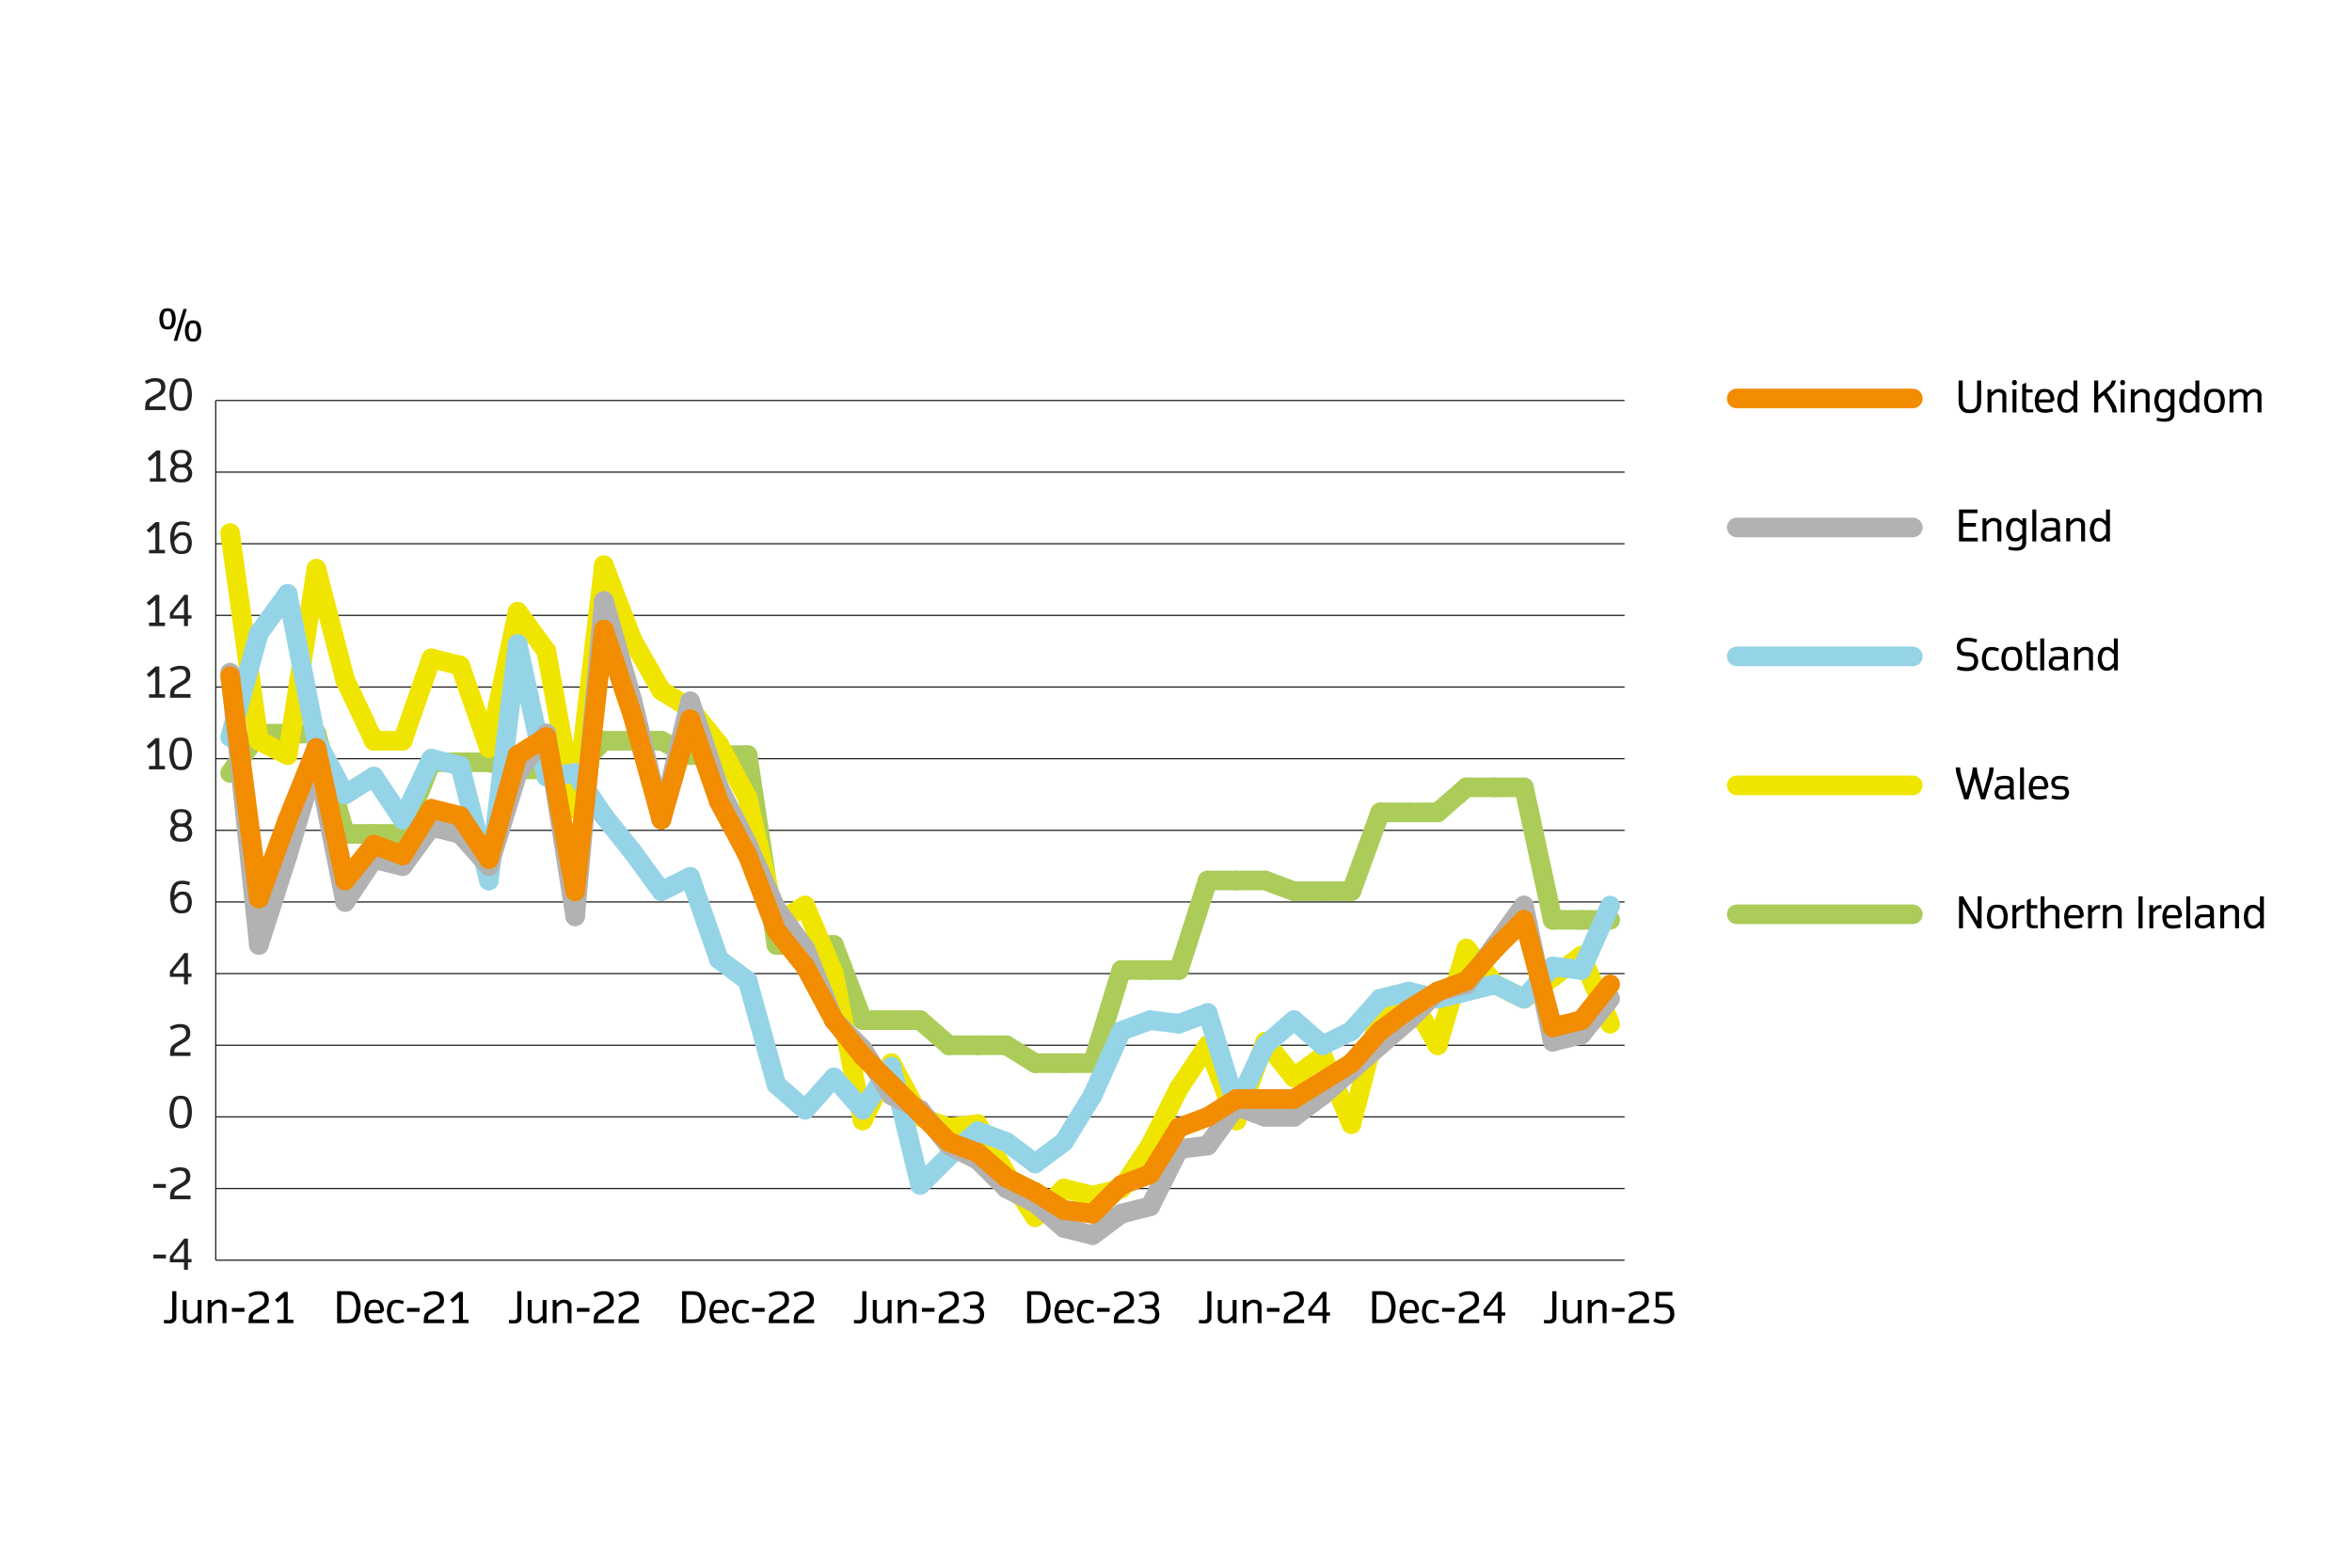 <?xml version="1.0" encoding="UTF-8"?><svg xmlns="http://www.w3.org/2000/svg" viewBox="0 0 960 640"><defs><style>.cls-1,.cls-2,.cls-3,.cls-4,.cls-5,.cls-6,.cls-7{fill:none;}.cls-2{stroke:#222221;stroke-width:.5px;}.cls-2,.cls-3,.cls-4,.cls-5,.cls-6,.cls-7{stroke-miterlimit:10;}.cls-3{stroke:#95d4e7;}.cls-3,.cls-4,.cls-5,.cls-6,.cls-7{stroke-linecap:round;stroke-width:8px;}.cls-4{stroke:#abcc59;}.cls-5{stroke:#b2b2b2;}.cls-6{stroke:#f0e500;}.cls-7{stroke:#f28c00;}.cls-8{fill:#222221;}</style></defs><g id="Layer_2"><path d="M804.03,168.67c-.44,0-.83-.02-1.16-.07-.34-.04-.64-.12-.92-.22-.28-.1-.53-.23-.75-.38-.23-.15-.44-.34-.64-.57-.38-.43-.67-.95-.85-1.58s-.28-1.29-.28-2v-8.51h1.68v8.46c0,.47.03.9.09,1.27s.15.67.27.88.24.39.36.53c.15.16.31.29.48.38.17.1.35.17.54.22s.38.09.58.1c.2.02.4.02.6.02.62,0,1.09-.07,1.42-.2.33-.13.59-.31.79-.53.2-.23.35-.48.46-.77.11-.29.18-.59.22-.91.04-.32.05-.65.05-.99v-8.46h1.67v8.51c0,.71-.09,1.37-.28,2s-.47,1.15-.85,1.58c-.32.35-.66.61-1.02.79s-.75.3-1.17.36c-.42.06-.85.09-1.28.09Z"/><path d="M811.25,168.38v-9.45h1.53v1.37l.8-.69c.21-.19.42-.34.61-.46.2-.12.43-.21.7-.27s.56-.09.85-.09c.47,0,.87.04,1.18.12.31.08.6.21.86.38.47.32.78.65.92.98.14.34.21.68.21,1.04v7.07h-1.6v-6.83c0-.29-.05-.54-.16-.72-.11-.18-.26-.33-.44-.45-.31-.17-.7-.26-1.16-.26-.3,0-.59.08-.88.23-.29.15-.52.3-.68.45s-.27.25-.33.32l-.8.8v6.44h-1.6Z"/><path d="M822.24,157.26c-.14,0-.27-.02-.4-.05-.13-.03-.23-.1-.32-.19-.05-.05-.11-.15-.18-.3-.07-.14-.1-.32-.1-.52s.03-.38.1-.52c.06-.14.12-.24.18-.3.09-.1.2-.16.32-.19s.25-.05.39-.05.27.02.4.05c.13.03.23.1.32.19.05.05.11.15.18.3.06.14.1.32.1.52s-.03.38-.1.52c-.07.15-.12.25-.18.3-.09.09-.2.16-.32.19-.12.03-.25.05-.39.05ZM821.44,168.38v-9.45h1.6v9.45h-1.6Z"/><path d="M827.95,168.38c-.37,0-.7-.04-1.01-.11-.31-.07-.57-.21-.8-.41-.3-.24-.49-.49-.59-.75s-.15-.56-.15-.89v-9.28l1.6-.73v2.73h2.62v1.29h-2.62v5.88c0,.31.09.55.28.73.12.12.27.2.45.24s.4.07.64.07c.53,0,1.02-.02,1.49-.05l.08,1.18c-.71.07-1.38.11-2.01.11Z"/><path d="M834.78,168.52c-.53,0-.97-.03-1.32-.1-.35-.07-.65-.16-.9-.28-.25-.12-.46-.25-.64-.39-.3-.2-.57-.54-.8-1.01-.23-.47-.4-.98-.48-1.53-.09-.54-.13-1.06-.13-1.55s.04-.95.13-1.37.2-.8.34-1.15c.14-.34.28-.63.44-.88.16-.25.3-.45.44-.61.34-.36.76-.6,1.26-.71.5-.11.99-.16,1.47-.16.53,0,1.03.06,1.5.19.47.12.86.35,1.18.68.46.49.78,1.07.96,1.73.19.66.29,1.32.3,1.97l-1.13.94h-5.26c.05.59.15,1.09.3,1.5s.36.69.6.85c.29.19.56.31.81.37s.57.09.96.09c.59,0,1.12-.04,1.59-.13.47-.09.89-.19,1.27-.31l.35,1.3c-.49.17-1.06.3-1.7.4-.64.1-1.15.16-1.52.16ZM832.13,163.07h4.8c0-.56-.1-1.09-.29-1.57s-.37-.8-.53-.96c-.21-.22-.44-.36-.71-.43-.26-.07-.54-.1-.82-.1s-.57.03-.84.1c-.28.06-.52.21-.72.43-.1.11-.2.25-.3.43s-.19.38-.28.6c-.08.22-.15.46-.21.72s-.09.52-.1.79Z"/><path d="M843.63,168.52c-.3,0-.58-.01-.82-.04-.25-.03-.47-.07-.68-.14s-.4-.16-.57-.27-.35-.25-.52-.42c-.24-.23-.48-.59-.71-1.09-.23-.5-.4-.99-.49-1.48-.09-.49-.14-.96-.14-1.41,0-.62.08-1.24.25-1.85.17-.61.36-1.09.56-1.43.21-.34.39-.58.53-.73.25-.25.51-.44.78-.56.27-.13.56-.21.88-.25.32-.04.63-.06.93-.06.38,0,.72.06,1.02.17.3.12.6.3.89.55l.75.65v-4.82h1.6v13.03h-1.53v-1.29l-.82.7c-.36.31-.7.52-1,.6-.31.09-.61.13-.91.13ZM843.68,167.2c.3,0,.57-.07.84-.21.26-.14.5-.32.72-.53.22-.21.4-.4.55-.56l.5-.52v-3.44l-.5-.52c-.26-.27-.5-.51-.72-.7-.22-.2-.45-.34-.69-.44-.24-.1-.47-.15-.69-.15-.4,0-.7.04-.9.12-.2.08-.37.2-.52.35-.18.19-.35.49-.51.9-.15.41-.26.8-.32,1.17-.06.37-.09.71-.09,1.01,0,.42.06.88.18,1.37.12.5.24.87.38,1.13.13.26.26.44.37.55.2.21.41.34.63.39.22.05.48.08.79.08Z"/><path d="M854.75,168.38v-13.03h1.67v6l4.39-3.74c.14-.12.28-.28.42-.48.14-.2.24-.38.3-.56l.46-1.22h1.69l-.42,1.27c-.15.46-.32.81-.5,1.03s-.47.51-.87.86l-1.93,1.65,3.06,4.74c.15.22.28.46.4.72.12.26.21.53.28.81l.42,1.95h-1.84l-.25-1.16c-.14-.57-.41-1.2-.82-1.88l-2.51-4.06-2.28,1.95v5.15h-1.67Z"/><path d="M866.39,157.26c-.14,0-.27-.02-.4-.05-.13-.03-.23-.1-.32-.19-.05-.05-.11-.15-.18-.3-.07-.14-.1-.32-.1-.52s.03-.38.1-.52c.06-.14.12-.24.18-.3.09-.1.2-.16.32-.19s.25-.05.39-.05.27.02.4.05c.13.03.23.1.32.19.05.05.11.15.18.3.06.14.1.32.1.52s-.03.38-.1.52c-.07.15-.12.25-.18.3-.09.09-.2.16-.32.19-.12.03-.25.05-.39.05ZM865.59,168.38v-9.45h1.6v9.45h-1.6Z"/><path d="M869.72,168.38v-9.45h1.53v1.37l.8-.69c.21-.19.42-.34.61-.46.2-.12.43-.21.7-.27s.56-.09.85-.09c.47,0,.87.04,1.18.12.31.08.6.21.86.38.47.32.78.65.92.98.14.34.21.68.21,1.04v7.07h-1.6v-6.83c0-.29-.05-.54-.16-.72-.11-.18-.26-.33-.44-.45-.31-.17-.7-.26-1.16-.26-.3,0-.59.08-.88.23-.29.15-.52.3-.68.45s-.27.25-.33.32l-.8.8v6.44h-1.6Z"/><path d="M883.75,172.17c-.81,0-1.49-.05-2.07-.14-.57-.09-1.07-.2-1.5-.33l.3-1.22c.4.1.81.19,1.25.27s.9.12,1.39.12.91-.04,1.28-.14.63-.2.8-.31c.27-.2.46-.45.56-.75.1-.3.15-.67.15-1.11v-1.48l-.75.65c-.35.3-.68.49-.98.55-.3.07-.61.1-.93.1-.45,0-.84-.04-1.19-.11-.35-.07-.62-.17-.84-.31-.21-.14-.4-.29-.56-.45-.25-.24-.49-.61-.72-1.09-.23-.48-.39-.96-.49-1.43s-.14-.94-.14-1.4c0-.43.04-.84.13-1.25.09-.41.2-.79.33-1.13.13-.35.28-.65.44-.92.16-.27.31-.47.46-.62.25-.25.51-.44.78-.56.27-.13.56-.21.88-.25.32-.04.63-.06.93-.06.38,0,.72.06,1.02.17.3.12.6.3.89.55l.82.73v-1.32h1.53v9.74c0,.59-.07,1.09-.22,1.5-.15.4-.32.7-.51.88-.19.18-.36.33-.5.44-.37.24-.8.41-1.29.52-.49.11-.91.16-1.24.16ZM883.31,167.05c.29,0,.57-.06.84-.19.27-.13.51-.29.72-.48.21-.2.39-.38.55-.54l.5-.53v-3.37l-.5-.52c-.26-.27-.5-.51-.72-.7-.22-.2-.45-.34-.69-.44-.24-.1-.47-.15-.69-.15-.4,0-.7.04-.9.12-.2.08-.37.2-.52.35-.18.19-.34.5-.5.92s-.27.81-.33,1.16c-.06.35-.09.66-.09.92,0,.42.06.86.17,1.34s.24.84.37,1.1c.13.25.26.44.38.55.2.21.41.34.63.39.22.05.48.08.79.08Z"/><path d="M893.4,168.52c-.3,0-.58-.01-.82-.04-.25-.03-.47-.07-.68-.14s-.4-.16-.57-.27-.35-.25-.52-.42c-.24-.23-.48-.59-.71-1.09-.23-.5-.4-.99-.49-1.48-.09-.49-.14-.96-.14-1.41,0-.62.08-1.24.25-1.85.17-.61.36-1.09.56-1.43.21-.34.39-.58.53-.73.25-.25.51-.44.78-.56.27-.13.56-.21.88-.25.32-.04.63-.06.93-.06.38,0,.72.06,1.02.17.3.12.6.3.89.55l.75.65v-4.82h1.6v13.03h-1.53v-1.29l-.82.7c-.36.31-.7.52-1,.6-.31.09-.61.13-.91.13ZM893.45,167.2c.3,0,.57-.07.84-.21.26-.14.5-.32.72-.53.22-.21.4-.4.55-.56l.5-.52v-3.44l-.5-.52c-.26-.27-.5-.51-.72-.7-.22-.2-.45-.34-.69-.44-.24-.1-.47-.15-.69-.15-.4,0-.7.04-.9.12-.2.08-.37.2-.52.35-.18.19-.35.49-.51.9-.15.41-.26.8-.32,1.17-.06.37-.09.71-.09,1.01,0,.42.06.88.18,1.37.12.5.24.87.38,1.13.13.26.26.44.37.55.2.21.41.34.63.39.22.05.48.08.79.08Z"/><path d="M903.85,168.6c-.28,0-.56-.01-.83-.04s-.54-.07-.79-.14c-.25-.07-.49-.15-.71-.26-.22-.11-.41-.25-.58-.42-.15-.14-.3-.34-.46-.59-.16-.25-.3-.55-.43-.9-.13-.35-.24-.74-.32-1.17-.08-.43-.12-.9-.12-1.41,0-.71.08-1.36.25-1.97.17-.61.35-1.08.56-1.4.2-.33.38-.56.53-.7.24-.24.53-.42.88-.55.35-.13.71-.22,1.07-.26s.68-.06.97-.06c.78,0,1.4.08,1.86.25.46.17.81.37,1.04.62.25.24.48.59.7,1.04s.38.95.48,1.48c.1.53.16,1.05.16,1.56,0,.7-.08,1.35-.25,1.96-.17.61-.35,1.07-.56,1.4s-.38.57-.53.71c-.34.36-.79.59-1.35.7-.56.11-1.08.17-1.56.17ZM903.85,167.32c.43,0,.78-.04,1.05-.14s.49-.21.64-.37c.18-.2.35-.48.49-.85.14-.37.25-.76.32-1.17.07-.41.1-.78.1-1.12,0-.5-.05-.99-.16-1.45s-.23-.84-.37-1.12c-.14-.28-.26-.47-.37-.59-.18-.18-.42-.31-.72-.39-.29-.09-.62-.13-.97-.13-.46,0-.83.05-1.09.15s-.47.23-.61.37c-.18.18-.35.46-.49.83-.15.37-.25.77-.32,1.18-.07.42-.1.8-.1,1.14,0,.45.05.93.16,1.44s.23.89.37,1.15c.14.26.26.45.37.56.19.2.43.33.73.4.3.07.62.11.96.11Z"/><path d="M910.03,168.38v-9.45h1.44v1.37l.78-.69c.21-.2.4-.35.59-.47s.4-.2.66-.26.52-.09.81-.09c.44,0,.82.04,1.12.12.3.08.58.21.83.38.19.13.36.29.52.45.16.16.28.36.38.57l.8-.71c.23-.2.43-.35.59-.46.16-.1.37-.19.64-.26s.54-.1.83-.1c.44,0,.82.04,1.12.12.3.08.58.21.83.38.44.31.73.64.87.98.14.34.21.69.21,1.04v7.07h-1.6v-6.83c0-.29-.05-.54-.14-.72s-.22-.33-.38-.45c-.27-.17-.62-.25-1.06-.26-.27,0-.54.08-.82.23s-.49.3-.64.45c-.14.15-.25.25-.32.32l-.75.8v6.44h-1.6v-6.83c0-.29-.05-.54-.14-.72s-.22-.33-.38-.45c-.15-.1-.31-.17-.46-.2-.15-.04-.35-.05-.6-.05-.27,0-.54.08-.82.23s-.49.3-.64.45c-.14.15-.25.25-.32.32l-.75.8v6.44h-1.6Z"/><path d="M799.6,221.03v-13.03h7.54v1.48h-5.87v4.02h5.23v1.48h-5.23v4.58h5.99v1.48h-7.66Z"/><path d="M809.21,221.03v-9.45h1.53v1.37l.8-.69c.21-.19.42-.34.61-.46.2-.12.43-.21.7-.27s.56-.09.85-.09c.47,0,.87.04,1.18.12.31.08.6.21.86.38.47.32.78.65.92.98.14.34.21.68.21,1.04v7.07h-1.6v-6.83c0-.29-.05-.54-.16-.72-.11-.18-.26-.33-.44-.45-.31-.17-.7-.26-1.16-.26-.3,0-.59.08-.88.23-.29.15-.52.3-.68.45s-.27.25-.33.32l-.8.8v6.44h-1.6Z"/><path d="M823.24,224.81c-.81,0-1.49-.05-2.07-.14-.57-.09-1.07-.2-1.5-.33l.3-1.22c.4.1.81.19,1.25.27s.9.12,1.39.12.91-.04,1.28-.14.63-.2.8-.31c.27-.2.46-.45.56-.75.1-.3.15-.67.15-1.11v-1.48l-.75.65c-.35.3-.68.49-.98.55-.3.07-.61.1-.93.1-.45,0-.84-.04-1.19-.11-.35-.07-.62-.17-.84-.31-.21-.14-.4-.29-.56-.45-.25-.24-.49-.61-.72-1.09-.23-.48-.39-.96-.49-1.43s-.14-.94-.14-1.4c0-.43.04-.84.13-1.25.09-.41.2-.79.33-1.13.13-.35.28-.65.44-.92.16-.27.31-.47.46-.62.25-.25.51-.44.78-.56.27-.13.56-.21.88-.25.32-.04.63-.06.93-.06.38,0,.72.06,1.02.17.3.12.6.3.89.55l.82.73v-1.32h1.53v9.74c0,.59-.07,1.09-.22,1.5-.15.4-.32.7-.51.88-.19.18-.36.33-.5.44-.37.24-.8.41-1.29.52-.49.11-.91.16-1.24.16ZM822.8,219.69c.29,0,.57-.06.84-.19.27-.13.51-.29.72-.48.21-.2.39-.38.55-.54l.5-.53v-3.37l-.5-.52c-.26-.27-.5-.51-.72-.7-.22-.2-.45-.34-.69-.44-.24-.1-.47-.15-.69-.15-.4,0-.7.04-.9.12-.2.08-.37.2-.52.35-.18.19-.34.5-.5.92s-.27.81-.33,1.16c-.06.35-.09.66-.09.92,0,.42.06.86.17,1.34s.24.84.37,1.1c.13.25.26.44.38.55.2.21.41.34.63.39.22.05.48.08.79.08Z"/><path d="M829.53,221.03v-13.03h1.6v13.03h-1.6Z"/><path d="M836.21,221.1c-.57,0-1.06-.06-1.47-.2-.41-.13-.74-.31-.97-.53-.12-.1-.25-.29-.39-.55-.14-.27-.25-.54-.31-.82-.07-.28-.1-.53-.1-.75,0-.52.1-.97.3-1.38.2-.4.39-.68.57-.84.23-.2.48-.37.75-.52s.57-.21.9-.21h3.67v-.95c0-.27-.04-.52-.12-.74s-.21-.39-.38-.51c-.17-.11-.38-.2-.65-.26-.27-.07-.66-.1-1.17-.1s-1.01.07-1.53.22-.95.29-1.28.42l-.4-1.18c.51-.23,1.08-.41,1.72-.55.63-.13,1.25-.2,1.85-.2.22,0,.45,0,.69.03.24.02.47.05.71.09.23.04.45.1.66.18.21.07.39.17.55.28.2.15.37.33.52.55.15.22.27.47.35.76s.12.57.12.86v5.11c0,.39.04.7.11.92l.26.82h-1.57l-.28-1.11-.88.59c-.37.24-.73.4-1.1.48s-.72.12-1.08.12ZM836.48,219.84c.34,0,.64-.05.92-.15.28-.1.55-.25.81-.45l.94-.73v-2h-3.24c-.22,0-.4.05-.54.16-.14.11-.28.23-.41.37-.11.11-.21.28-.3.49-.09.22-.14.45-.14.7,0,.15.02.29.05.43.03.14.07.26.12.37s.1.2.16.28c.06.08.11.14.16.17.15.14.34.23.55.29.21.05.51.08.9.08Z"/><path d="M843.38,221.03v-9.45h1.53v1.37l.8-.69c.21-.19.42-.34.61-.46.2-.12.43-.21.7-.27s.56-.09.85-.09c.47,0,.87.04,1.18.12.31.08.6.21.86.38.47.32.78.65.92.98.14.34.21.68.21,1.04v7.07h-1.6v-6.83c0-.29-.05-.54-.16-.72-.11-.18-.26-.33-.44-.45-.31-.17-.7-.26-1.16-.26-.3,0-.59.08-.88.23-.29.15-.52.3-.68.45s-.27.25-.33.32l-.8.8v6.44h-1.6Z"/><path d="M856.93,221.17c-.3,0-.58-.01-.82-.04-.25-.03-.47-.07-.68-.14s-.4-.16-.57-.27-.35-.25-.52-.42c-.24-.23-.48-.59-.71-1.09-.23-.5-.4-.99-.49-1.48-.09-.49-.14-.96-.14-1.41,0-.62.08-1.24.25-1.85.17-.61.36-1.09.56-1.43.21-.34.39-.58.53-.73.25-.25.51-.44.78-.56.27-.13.56-.21.88-.25.32-.04.63-.06.93-.06.38,0,.72.06,1.02.17.3.12.6.3.89.55l.75.65v-4.82h1.6v13.03h-1.53v-1.29l-.82.7c-.36.31-.7.52-1,.6-.31.09-.61.13-.91.13ZM856.98,219.84c.3,0,.57-.07.84-.21.26-.14.5-.32.72-.53.22-.21.4-.4.55-.56l.5-.52v-3.44l-.5-.52c-.26-.27-.5-.51-.72-.7-.22-.2-.45-.34-.69-.44-.24-.1-.47-.15-.69-.15-.4,0-.7.04-.9.12-.2.08-.37.2-.52.35-.18.19-.35.49-.51.9-.15.41-.26.8-.32,1.17-.06.37-.09.71-.09,1.01,0,.42.06.88.18,1.37.12.5.24.87.38,1.13.13.26.26.44.37.55.2.21.41.34.63.39.22.05.48.08.79.08Z"/><path d="M802.78,273.96c-.92,0-1.71-.07-2.37-.21-.66-.14-1.22-.29-1.67-.47l.42-1.4c.19.1.52.2,1,.3.47.11.93.19,1.37.24.44.05.86.08,1.26.08s.8-.05,1.16-.14c.36-.1.64-.2.83-.31.19-.11.32-.21.4-.29.21-.22.37-.49.46-.79.09-.3.14-.62.14-.94,0-.38-.05-.72-.16-1.02-.11-.29-.27-.52-.48-.67-.16-.12-.37-.22-.64-.3s-.63-.13-1.1-.15l-1.02-.05c-.55-.03-1.07-.13-1.55-.3-.48-.17-.88-.41-1.18-.72-.18-.18-.35-.44-.52-.76-.17-.32-.29-.64-.36-.98-.07-.33-.11-.65-.11-.96s.03-.59.09-.86c.06-.27.15-.53.25-.77.11-.24.23-.46.36-.65.14-.2.28-.36.42-.51.41-.37.92-.63,1.51-.77.59-.14,1.22-.21,1.88-.21.73,0,1.44.08,2.13.23s1.25.31,1.69.46l-.38,1.32c-.62-.19-1.24-.34-1.88-.45-.64-.11-1.19-.16-1.64-.16-.56,0-1.02.07-1.4.21s-.64.29-.79.46c-.15.17-.3.39-.43.68-.13.29-.2.61-.2.98,0,.2.02.39.06.57.04.18.09.34.16.49s.13.27.2.37.14.18.2.22c.24.19.47.32.69.4.22.08.49.12.82.12l1.49.08c.59.04,1.1.15,1.53.32.43.17.75.35.99.55.33.31.58.75.75,1.33.17.58.26,1.07.26,1.47,0,.5-.08.97-.24,1.4-.16.43-.32.76-.5,1.01s-.32.43-.45.55c-.4.38-.92.64-1.55.79-.63.15-1.27.22-1.91.22Z"/><path d="M813.15,273.78c-1.37,0-2.33-.28-2.89-.85-.25-.25-.49-.6-.7-1.04-.21-.44-.37-.92-.47-1.43s-.15-1.01-.15-1.5.04-.95.13-1.37.2-.8.33-1.14c.13-.34.28-.63.44-.88.16-.25.31-.45.46-.6.57-.57,1.49-.85,2.76-.85.51,0,1.04.07,1.61.21.56.14.97.27,1.22.38l-.4,1.28c-.33-.15-.72-.28-1.19-.38s-.91-.15-1.35-.15c-.38,0-.7.05-.95.15s-.45.25-.62.45c-.17.2-.32.49-.46.87-.14.38-.23.73-.28,1.06-.04.33-.07.65-.07.97s.02.64.07.95c.05.31.11.59.2.85.08.26.18.49.28.69s.22.36.34.48c.21.21.46.35.76.42.3.07.62.1.97.1.37,0,.74-.04,1.09-.12s.64-.17.85-.26c.21-.09.36-.16.44-.19l.47,1.26c-.3.17-.78.32-1.43.45-.66.12-1.15.19-1.48.19Z"/><path d="M821.15,273.89c-.28,0-.56-.01-.83-.04s-.54-.07-.79-.14c-.25-.07-.49-.15-.71-.26-.22-.11-.41-.25-.58-.42-.15-.14-.3-.34-.46-.59-.16-.25-.3-.55-.43-.9-.13-.35-.24-.74-.32-1.17-.08-.43-.12-.9-.12-1.41,0-.71.08-1.36.25-1.97.17-.61.35-1.08.56-1.4.2-.33.38-.56.53-.7.24-.24.53-.42.88-.55.35-.13.71-.22,1.07-.26s.68-.06.97-.06c.78,0,1.4.08,1.86.25.46.17.81.37,1.04.62.25.24.48.59.7,1.04s.38.95.48,1.48c.1.53.16,1.05.16,1.56,0,.7-.08,1.35-.25,1.96-.17.61-.35,1.07-.56,1.4s-.38.57-.53.71c-.34.36-.79.59-1.35.7-.56.11-1.08.17-1.56.17ZM821.15,272.61c.43,0,.78-.04,1.05-.14s.49-.21.64-.37c.18-.2.35-.48.49-.85.14-.37.25-.76.32-1.17.07-.41.1-.78.1-1.12,0-.5-.05-.99-.16-1.45s-.23-.84-.37-1.12c-.14-.28-.26-.47-.37-.59-.18-.18-.42-.31-.72-.39-.29-.09-.62-.13-.97-.13-.46,0-.83.05-1.09.15s-.47.23-.61.37c-.18.18-.35.46-.49.83-.15.37-.25.77-.32,1.18-.07.42-.1.8-.1,1.14,0,.45.05.93.16,1.44s.23.89.37,1.15c.14.26.26.45.37.56.19.2.43.33.73.4.3.07.62.11.96.11Z"/><path d="M829.71,273.67c-.37,0-.7-.04-1.01-.11-.31-.07-.57-.21-.8-.41-.3-.24-.49-.49-.59-.75s-.15-.56-.15-.89v-9.28l1.6-.73v2.73h2.62v1.29h-2.62v5.88c0,.31.09.55.28.73.12.12.27.2.45.24s.4.07.64.07c.53,0,1.02-.02,1.49-.05l.08,1.18c-.71.07-1.38.11-2.01.11Z"/><path d="M832.76,273.67v-13.03h1.6v13.03h-1.6Z"/><path d="M839.44,273.74c-.57,0-1.06-.06-1.47-.2-.41-.13-.74-.31-.97-.53-.12-.1-.25-.29-.39-.55-.14-.27-.25-.54-.31-.82-.07-.28-.1-.53-.1-.75,0-.52.1-.97.3-1.38.2-.4.39-.68.57-.84.23-.2.48-.37.75-.52s.57-.21.9-.21h3.67v-.95c0-.27-.04-.52-.12-.74s-.21-.39-.38-.51c-.17-.11-.38-.2-.65-.26-.27-.07-.66-.1-1.17-.1s-1.01.07-1.53.22-.95.29-1.28.42l-.4-1.18c.51-.23,1.08-.41,1.72-.55.63-.13,1.25-.2,1.85-.2.22,0,.45,0,.69.03.24.02.47.05.71.09.23.04.45.1.66.18.21.07.39.17.55.28.2.15.37.33.52.55.15.22.27.47.35.76s.12.57.12.86v5.11c0,.39.04.7.11.92l.26.82h-1.57l-.28-1.11-.88.59c-.37.24-.73.4-1.1.48s-.72.12-1.08.12ZM839.71,272.49c.34,0,.64-.05.92-.15.28-.1.55-.25.81-.45l.94-.73v-2h-3.24c-.22,0-.4.05-.54.16-.14.11-.28.23-.41.37-.11.11-.21.28-.3.49-.09.22-.14.45-.14.7,0,.15.02.29.05.43.03.14.07.26.12.37s.1.2.16.28c.06.08.11.14.16.17.15.14.34.23.55.29.21.05.51.08.9.08Z"/><path d="M846.61,273.67v-9.45h1.53v1.37l.8-.69c.21-.19.42-.34.61-.46.2-.12.43-.21.7-.27s.56-.09.85-.09c.47,0,.87.04,1.18.12.31.08.6.21.86.38.47.32.78.65.92.98.14.34.21.68.21,1.04v7.07h-1.6v-6.83c0-.29-.05-.54-.16-.72-.11-.18-.26-.33-.44-.45-.31-.17-.7-.26-1.16-.26-.3,0-.59.08-.88.23-.29.15-.52.3-.68.45s-.27.25-.33.32l-.8.8v6.44h-1.6Z"/><path d="M860.15,273.81c-.3,0-.58-.01-.82-.04-.25-.03-.47-.07-.68-.14s-.4-.16-.57-.27-.35-.25-.52-.42c-.24-.23-.48-.59-.71-1.09-.23-.5-.4-.99-.49-1.48-.09-.49-.14-.96-.14-1.41,0-.62.08-1.24.25-1.85.17-.61.36-1.09.56-1.43.21-.34.39-.58.53-.73.25-.25.51-.44.78-.56.27-.13.56-.21.88-.25.32-.04.63-.06.93-.06.38,0,.72.06,1.02.17.3.12.6.3.89.55l.75.65v-4.82h1.6v13.03h-1.53v-1.29l-.82.7c-.36.31-.7.52-1,.6-.31.09-.61.13-.91.13ZM860.2,272.49c.3,0,.57-.07.84-.21.26-.14.5-.32.72-.53.22-.21.4-.4.55-.56l.5-.52v-3.44l-.5-.52c-.26-.27-.5-.51-.72-.7-.22-.2-.45-.34-.69-.44-.24-.1-.47-.15-.69-.15-.4,0-.7.04-.9.12-.2.08-.37.2-.52.35-.18.19-.35.49-.51.9-.15.41-.26.8-.32,1.17-.06.37-.09.71-.09,1.01,0,.42.06.88.18,1.37.12.5.24.87.38,1.13.13.26.26.44.37.55.2.21.41.34.63.39.22.05.48.08.79.08Z"/><path d="M801.72,326.32l-3.02-9.95c-.07-.26-.13-.49-.18-.72-.05-.22-.09-.49-.13-.81l-.16-1.55h1.8l.2,1.96c.02.22.13.68.33,1.36l2.02,7.32,2.1-7.32c.18-.62.28-1.07.31-1.36l.2-1.96h1.68l.2,1.96c.02.22.13.68.33,1.36l2.02,7.32,2.1-7.32c.18-.62.28-1.07.31-1.36l.2-1.96h1.75l-.17,1.55c-.07.57-.17,1.08-.3,1.53l-3.06,9.95h-1.68l-2.57-8.7-2.58,8.7h-1.68Z"/><path d="M817.34,326.39c-.57,0-1.06-.06-1.47-.2-.41-.13-.74-.31-.97-.53-.12-.1-.25-.29-.39-.55-.14-.27-.25-.54-.31-.82-.07-.28-.1-.53-.1-.75,0-.52.1-.97.3-1.38.2-.4.39-.68.57-.84.23-.2.48-.37.75-.52s.57-.21.9-.21h3.67v-.95c0-.27-.04-.52-.12-.74s-.21-.39-.38-.51c-.17-.11-.38-.2-.65-.26-.27-.07-.66-.1-1.17-.1s-1.01.07-1.53.22-.95.29-1.28.42l-.4-1.18c.51-.23,1.08-.41,1.72-.55.63-.13,1.25-.2,1.85-.2.22,0,.45,0,.69.03.24.02.47.05.71.09.23.04.45.1.66.18.21.07.39.17.55.28.2.15.37.33.52.55.15.22.27.47.35.76s.12.57.12.86v5.11c0,.39.04.7.11.92l.26.82h-1.57l-.28-1.11-.88.59c-.37.24-.73.4-1.1.48s-.72.12-1.08.12ZM817.61,325.13c.34,0,.64-.05.92-.15.28-.1.55-.25.81-.45l.94-.73v-2h-3.24c-.22,0-.4.05-.54.16-.14.11-.28.23-.41.37-.11.11-.21.28-.3.49-.09.22-.14.45-.14.7,0,.15.02.29.05.43.03.14.07.26.12.37s.1.2.16.28c.06.08.11.14.16.17.15.14.34.23.55.29.21.05.51.08.9.08Z"/><path d="M824.51,326.32v-13.03h1.6v13.03h-1.6Z"/><path d="M832.34,326.46c-.53,0-.97-.03-1.32-.1-.35-.07-.65-.16-.9-.28-.25-.12-.46-.25-.64-.39-.3-.2-.57-.54-.8-1.01-.23-.47-.4-.98-.48-1.53-.09-.54-.13-1.06-.13-1.55s.04-.95.13-1.37.2-.8.34-1.15c.14-.34.28-.63.44-.88.16-.25.3-.45.44-.61.34-.36.76-.6,1.26-.71.5-.11.99-.16,1.47-.16.53,0,1.03.06,1.5.19.47.12.86.35,1.18.68.46.49.78,1.07.96,1.73.19.66.29,1.32.3,1.97l-1.13.94h-5.26c.05.59.15,1.09.3,1.5s.36.69.6.85c.29.19.56.31.81.37s.57.09.96.09c.59,0,1.12-.04,1.59-.13.47-.09.89-.19,1.27-.31l.35,1.3c-.49.17-1.06.3-1.7.4-.64.1-1.15.16-1.52.16ZM829.69,321h4.8c0-.56-.1-1.09-.29-1.57s-.37-.8-.53-.96c-.21-.22-.44-.36-.71-.43-.26-.07-.54-.1-.82-.1s-.57.03-.84.1c-.28.06-.52.21-.72.43-.1.11-.2.25-.3.43s-.19.38-.28.6c-.08.22-.15.46-.21.72s-.09.52-.1.79Z"/><path d="M840.72,326.46c-.45,0-.86-.02-1.23-.07-.37-.04-.7-.09-.98-.15s-.53-.12-.74-.18c-.21-.06-.36-.11-.48-.15l.42-1.25c.15.06.41.13.77.21.36.08.73.13,1.11.17s.74.06,1.09.06c.54,0,.96-.04,1.25-.12.29-.08.5-.18.63-.3.15-.15.26-.34.33-.56s.1-.4.1-.53c0-.23-.05-.45-.16-.65-.1-.2-.21-.34-.33-.43-.27-.15-.75-.25-1.46-.29l-.98-.04c-.28,0-.56-.05-.86-.12-.29-.08-.54-.17-.73-.28-.2-.11-.35-.21-.47-.33-.08-.07-.17-.17-.26-.3-.09-.13-.17-.28-.24-.45-.07-.17-.13-.37-.18-.58-.05-.21-.07-.44-.07-.68,0-.3.05-.6.15-.88.1-.29.22-.52.36-.7.14-.18.27-.32.39-.42.33-.27.74-.46,1.23-.56.49-.1,1.03-.15,1.6-.15.63,0,1.19.05,1.68.16.49.1.99.23,1.5.39l-.38,1.2c-.31-.08-.58-.14-.83-.2-.24-.05-.56-.1-.95-.15-.39-.05-.75-.07-1.08-.07-.59,0-1.02.05-1.27.14-.25.1-.42.18-.5.26-.11.1-.2.25-.28.44-.08.2-.12.39-.12.58,0,.27.05.5.16.69s.21.31.31.39c.14.09.32.16.55.22.23.06.54.09.93.09l1.02.04c.51.02.93.11,1.27.25s.59.29.75.44c.08.07.17.17.26.3.09.13.18.28.25.45.08.17.14.37.19.59.05.22.08.45.08.7,0,.33-.05.64-.16.94-.11.3-.23.55-.37.75-.14.2-.27.34-.39.44-.33.29-.77.47-1.32.56s-1.08.14-1.57.14Z"/><path d="M799.6,378.96v-13.03h1.67l5.92,10.15v-10.15h1.62v13.03h-1.68l-5.91-10.14v10.14h-1.62Z"/><path d="M815.23,379.19c-.28,0-.56-.01-.83-.04s-.54-.07-.79-.14c-.25-.07-.49-.15-.71-.26-.22-.11-.41-.25-.58-.42-.15-.14-.3-.34-.46-.59-.16-.25-.3-.55-.43-.9-.13-.35-.24-.74-.32-1.17-.08-.43-.12-.9-.12-1.41,0-.71.08-1.36.25-1.97.17-.61.35-1.08.56-1.4.2-.33.38-.56.53-.7.24-.24.53-.42.88-.55.35-.13.71-.22,1.07-.26s.68-.06.97-.06c.78,0,1.4.08,1.86.25.46.17.81.37,1.04.62.25.24.48.59.7,1.04s.38.95.48,1.48c.1.53.16,1.05.16,1.56,0,.7-.08,1.35-.25,1.96-.17.61-.35,1.07-.56,1.4s-.38.57-.53.71c-.34.36-.79.59-1.35.7-.56.11-1.08.17-1.56.17ZM815.23,377.9c.43,0,.78-.04,1.05-.14s.49-.21.64-.37c.18-.2.35-.48.49-.85.14-.37.25-.76.32-1.17.07-.41.1-.78.1-1.12,0-.5-.05-.99-.16-1.45s-.23-.84-.37-1.12c-.14-.28-.26-.47-.37-.59-.18-.18-.42-.31-.72-.39-.29-.09-.62-.13-.97-.13-.46,0-.83.05-1.09.15s-.47.23-.61.37c-.18.18-.35.46-.49.83-.15.37-.25.77-.32,1.18-.07.42-.1.8-.1,1.14,0,.45.05.93.16,1.44s.23.89.37,1.15c.14.26.26.45.37.56.19.2.43.33.73.4.3.07.62.11.96.11Z"/><path d="M821.41,378.96v-9.45h1.53v1.49l.8-.69c.22-.2.42-.35.6-.47s.4-.2.63-.26c.24-.06.48-.09.72-.09.33,0,.54.02.64.05v1.4c-.19-.04-.4-.05-.64-.05-.4,0-.74.08-1.02.25-.29.17-.58.4-.87.69l-.8.8v6.32h-1.6Z"/><path d="M829.85,378.96c-.37,0-.7-.04-1.01-.11-.31-.07-.57-.21-.8-.41-.3-.24-.49-.49-.59-.75s-.15-.56-.15-.89v-9.28l1.6-.73v2.73h2.62v1.29h-2.62v5.88c0,.31.09.55.28.73.12.12.27.2.45.24s.4.07.64.07c.53,0,1.02-.02,1.49-.05l.08,1.18c-.71.07-1.38.11-2.01.11Z"/><path d="M832.9,378.96v-13.03h1.6v4.9l.73-.64c.21-.19.42-.34.61-.46.2-.12.43-.21.7-.27s.56-.09.85-.09c.47,0,.87.04,1.18.12.31.08.6.21.86.38.47.32.78.65.92.98.14.34.21.68.21,1.04v7.07h-1.6v-6.83c0-.29-.05-.54-.16-.72-.11-.18-.26-.33-.44-.45-.31-.17-.7-.26-1.16-.26-.3,0-.59.08-.88.23-.29.15-.52.3-.68.45s-.27.25-.33.32l-.8.8v6.44h-1.6Z"/><path d="M846.79,379.11c-.53,0-.97-.03-1.32-.1-.35-.07-.65-.16-.9-.28-.25-.12-.46-.25-.64-.39-.3-.2-.57-.54-.8-1.01-.23-.47-.4-.98-.48-1.53-.09-.54-.13-1.06-.13-1.55s.04-.95.13-1.37.2-.8.34-1.15c.14-.34.28-.63.44-.88.16-.25.3-.45.44-.61.34-.36.76-.6,1.26-.71.5-.11.99-.16,1.47-.16.53,0,1.03.06,1.5.19.47.12.86.35,1.18.68.46.49.78,1.07.96,1.73.19.66.29,1.32.3,1.97l-1.13.94h-5.26c.05.59.15,1.09.3,1.5s.36.69.6.85c.29.19.56.31.81.37s.57.09.96.09c.59,0,1.12-.04,1.59-.13.47-.09.89-.19,1.27-.31l.35,1.3c-.49.17-1.06.3-1.7.4-.64.1-1.15.16-1.52.16ZM844.13,373.65h4.8c0-.56-.1-1.09-.29-1.57s-.37-.8-.53-.96c-.21-.22-.44-.36-.71-.43-.26-.07-.54-.1-.82-.1s-.57.03-.84.1c-.28.06-.52.21-.72.43-.1.11-.2.25-.3.43s-.19.38-.28.6c-.08.22-.15.46-.21.72s-.09.52-.1.79Z"/><path d="M852.28,378.96v-9.45h1.53v1.49l.8-.69c.22-.2.42-.35.6-.47s.4-.2.63-.26c.24-.06.48-.09.72-.09.33,0,.54.02.64.05v1.4c-.19-.04-.4-.05-.64-.05-.4,0-.74.08-1.02.25-.29.17-.58.4-.87.69l-.8.8v6.32h-1.6Z"/><path d="M858.34,378.96v-9.45h1.53v1.37l.8-.69c.21-.19.42-.34.61-.46.2-.12.43-.21.7-.27s.56-.09.85-.09c.47,0,.87.04,1.18.12.31.08.6.21.86.38.47.32.78.65.92.98.14.34.21.68.21,1.04v7.07h-1.6v-6.83c0-.29-.05-.54-.16-.72-.11-.18-.26-.33-.44-.45-.31-.17-.7-.26-1.16-.26-.3,0-.59.08-.88.23-.29.15-.52.3-.68.45s-.27.25-.33.32l-.8.8v6.44h-1.6Z"/><path d="M872.86,378.96v-13.03h1.67v13.03h-1.67Z"/><path d="M877.31,378.96v-9.45h1.53v1.49l.8-.69c.22-.2.42-.35.6-.47s.4-.2.63-.26c.24-.06.48-.09.72-.09.33,0,.54.02.64.05v1.4c-.19-.04-.4-.05-.64-.05-.4,0-.74.08-1.02.25-.29.17-.58.4-.87.69l-.8.8v6.32h-1.6Z"/><path d="M886.88,379.11c-.53,0-.97-.03-1.32-.1-.35-.07-.65-.16-.9-.28-.25-.12-.46-.25-.64-.39-.3-.2-.57-.54-.8-1.01-.23-.47-.4-.98-.48-1.53-.09-.54-.13-1.06-.13-1.55s.04-.95.13-1.37.2-.8.34-1.15c.14-.34.28-.63.44-.88.16-.25.3-.45.44-.61.34-.36.76-.6,1.26-.71.5-.11.99-.16,1.47-.16.53,0,1.03.06,1.5.19.47.12.86.35,1.18.68.46.49.78,1.07.96,1.73.19.66.29,1.32.3,1.97l-1.13.94h-5.26c.05.59.15,1.09.3,1.5s.36.69.6.85c.29.19.56.31.81.37s.57.09.96.09c.59,0,1.12-.04,1.59-.13.47-.09.89-.19,1.27-.31l.35,1.3c-.49.17-1.06.3-1.7.4-.64.1-1.15.16-1.52.16ZM884.23,373.65h4.8c0-.56-.1-1.09-.29-1.57s-.37-.8-.53-.96c-.21-.22-.44-.36-.71-.43-.26-.07-.54-.1-.82-.1s-.57.03-.84.1c-.28.06-.52.21-.72.43-.1.11-.2.25-.3.43s-.19.38-.28.6c-.08.22-.15.46-.21.72s-.09.52-.1.79Z"/><path d="M892.37,378.96v-13.03h1.6v13.03h-1.6Z"/><path d="M899.05,379.03c-.57,0-1.06-.06-1.47-.2-.41-.13-.74-.31-.97-.53-.12-.1-.25-.29-.39-.55-.14-.27-.25-.54-.31-.82-.07-.28-.1-.53-.1-.75,0-.52.1-.97.3-1.38.2-.4.39-.68.57-.84.23-.2.48-.37.75-.52s.57-.21.9-.21h3.67v-.95c0-.27-.04-.52-.12-.74s-.21-.39-.38-.51c-.17-.11-.38-.2-.65-.26-.27-.07-.66-.1-1.17-.1s-1.01.07-1.53.22-.95.29-1.28.42l-.4-1.18c.51-.23,1.08-.41,1.72-.55.63-.13,1.25-.2,1.85-.2.22,0,.45,0,.69.03.24.02.47.05.71.09.23.04.45.1.66.18.21.07.39.17.55.28.2.15.37.33.52.55.15.22.27.47.35.76s.12.57.12.86v5.11c0,.39.04.7.11.92l.26.82h-1.57l-.28-1.11-.88.59c-.37.24-.73.4-1.1.48s-.72.12-1.08.12ZM899.32,377.78c.34,0,.64-.05.92-.15.28-.1.55-.25.81-.45l.94-.73v-2h-3.24c-.22,0-.4.05-.54.16-.14.11-.28.23-.41.37-.11.11-.21.28-.3.49-.09.22-.14.45-.14.7,0,.15.02.29.05.43.03.14.07.26.12.37s.1.2.16.28c.06.08.11.14.16.17.15.14.34.23.55.29.21.05.51.08.9.08Z"/><path d="M906.22,378.96v-9.45h1.53v1.37l.8-.69c.21-.19.42-.34.61-.46.2-.12.43-.21.7-.27s.56-.09.85-.09c.47,0,.87.04,1.18.12.31.08.6.21.86.38.47.32.78.65.92.98.14.34.21.68.21,1.04v7.07h-1.6v-6.83c0-.29-.05-.54-.16-.72-.11-.18-.26-.33-.44-.45-.31-.17-.7-.26-1.16-.26-.3,0-.59.08-.88.23-.29.15-.52.3-.68.45s-.27.25-.33.32l-.8.8v6.44h-1.6Z"/><path d="M919.77,379.11c-.3,0-.58-.01-.82-.04-.25-.03-.47-.07-.68-.14s-.4-.16-.57-.27-.35-.25-.52-.42c-.24-.23-.48-.59-.71-1.09-.23-.5-.4-.99-.49-1.48-.09-.49-.14-.96-.14-1.41,0-.62.08-1.24.25-1.85.17-.61.36-1.09.56-1.43.21-.34.39-.58.53-.73.25-.25.51-.44.78-.56.27-.13.56-.21.88-.25.32-.04.63-.06.93-.06.38,0,.72.06,1.02.17.3.12.6.3.89.55l.75.65v-4.82h1.6v13.03h-1.53v-1.29l-.82.7c-.36.31-.7.52-1,.6-.31.09-.61.13-.91.13ZM919.82,377.78c.3,0,.57-.07.84-.21.26-.14.5-.32.72-.53.22-.21.4-.4.55-.56l.5-.52v-3.44l-.5-.52c-.26-.27-.5-.51-.72-.7-.22-.2-.45-.34-.69-.44-.24-.1-.47-.15-.69-.15-.4,0-.7.04-.9.12-.2.08-.37.2-.52.35-.18.19-.35.49-.51.9-.15.41-.26.8-.32,1.17-.06.37-.09.71-.09,1.01,0,.42.06.88.18,1.37.12.5.24.87.38,1.13.13.26.26.44.37.55.2.21.41.34.63.39.22.05.48.08.79.08Z"/><line class="cls-7" x1="708.87" y1="162.68" x2="780.75" y2="162.68"/><line class="cls-5" x1="708.87" y1="215.33" x2="780.75" y2="215.33"/><line class="cls-3" x1="708.87" y1="267.97" x2="780.75" y2="267.97"/><line class="cls-6" x1="708.87" y1="320.62" x2="780.75" y2="320.62"/><line class="cls-4" x1="708.87" y1="373.26" x2="780.75" y2="373.26"/><rect class="cls-1" x="55.38" y="126.13" width="27.3" height="24.05"/><path d="M68.38,134.52c-.46,0-.88-.06-1.29-.19s-.74-.34-1-.63c-.21-.21-.41-.54-.58-.98s-.29-.87-.36-1.28c-.06-.41-.1-.83-.1-1.26,0-.6.07-1.16.2-1.69.13-.53.27-.93.43-1.21.15-.28.29-.48.42-.61.27-.3.6-.51,1-.63.4-.12.83-.19,1.29-.19s.89.06,1.29.19c.4.12.73.33,1,.63.35.38.61.92.78,1.61s.26,1.33.26,1.9-.06,1.13-.19,1.66-.27.94-.43,1.23c-.16.29-.3.5-.43.63-.27.29-.6.5-1,.63-.4.13-.83.19-1.29.19ZM68.38,133.35c.23,0,.45-.03.66-.09.21-.06.39-.19.52-.39.21-.28.37-.71.48-1.28.11-.58.16-1.05.16-1.43,0-.62-.07-1.17-.22-1.64s-.29-.82-.42-1.03-.31-.33-.52-.39c-.21-.06-.43-.08-.66-.08s-.44.03-.66.08c-.21.06-.39.18-.52.39-.11.15-.23.41-.34.75-.12.35-.19.68-.24,1.01-.04.33-.06.63-.06.91,0,.37.04.77.11,1.2.07.42.16.76.26,1,.1.24.19.42.27.52.14.2.31.33.52.39.21.06.43.09.66.09ZM70.89,139.17l3.98-13.03h1.4l-3.98,13.03h-1.4ZM78.79,139.46c-.46,0-.89-.06-1.29-.19-.4-.13-.73-.34-1-.63-.12-.13-.25-.31-.37-.53-.12-.22-.24-.49-.33-.79-.1-.3-.18-.64-.24-1-.06-.37-.09-.76-.09-1.19,0-.57.06-1.12.18-1.64s.26-.94.42-1.23c.16-.29.3-.5.44-.64.27-.29.6-.5,1-.63.4-.13.83-.19,1.29-.19s.88.06,1.29.19c.4.13.74.34,1,.63.35.38.61.92.78,1.62s.25,1.32.25,1.89-.06,1.12-.18,1.63c-.12.52-.26.93-.42,1.23-.16.31-.3.52-.43.65-.27.29-.6.5-1,.63-.4.13-.83.19-1.29.19ZM78.79,138.3c.36,0,.62-.04.78-.13s.3-.21.4-.35c.21-.28.36-.7.47-1.24.11-.54.16-1.03.16-1.47,0-.65-.07-1.21-.22-1.69-.15-.47-.28-.8-.41-.99-.14-.2-.31-.33-.52-.39-.21-.06-.43-.08-.66-.08s-.45.03-.66.08c-.21.06-.38.19-.52.39-.11.15-.23.4-.34.75-.12.35-.19.68-.24,1.01-.04.33-.06.63-.06.91s.02.57.06.84c.04.28.09.54.15.78.06.24.13.46.2.64s.15.34.23.44c.14.21.31.34.52.4.21.06.43.08.66.08Z"/></g><g id="Layer_1"><line class="cls-2" x1="88.06" y1="455.96" x2="663.09" y2="455.96"/><path class="cls-8" d="M62.6,513.75v-1.58h5.12v1.58h-5.12Z"/><path class="cls-8" d="M75.11,518.38v-3.04h-5.76v-2.31l5.83-7.39h1.53v8.37h1.46v1.33h-1.46v3.04h-1.6ZM70.81,514h4.3v-6.26l-4.3,5.47v.78Z"/><path class="cls-8" d="M62.6,484.95v-1.58h5.12v1.58h-5.12Z"/><path class="cls-8" d="M69.37,489.57l.12-1.95c.03-.42.1-.81.21-1.16s.28-.67.52-.93c.19-.23.45-.47.79-.73s.69-.49,1.05-.69c.36-.21.67-.38.92-.52.5-.27.97-.54,1.4-.81s.79-.57,1.07-.89c.21-.24.34-.5.41-.78s.1-.59.1-.92c0-.31-.05-.61-.15-.92s-.25-.55-.45-.75c-.19-.19-.43-.33-.73-.44-.3-.1-.68-.15-1.14-.15-.4,0-.77.03-1.12.09s-.7.16-1.06.29c-.23.1-.68.31-1.35.64l-.64-1.22c.38-.22.85-.45,1.4-.67.35-.14.76-.25,1.24-.36.48-.1,1.02-.15,1.63-.15.68,0,1.26.07,1.74.21.48.14.9.36,1.26.64.2.17.39.4.56.69.17.29.3.62.39.99.09.37.13.71.13,1.01,0,.5-.05.96-.16,1.37-.1.42-.24.74-.4.96-.3.43-.7.82-1.21,1.17-.51.35-1.25.8-2.21,1.35-.81.47-1.32.78-1.55.94-.23.16-.43.35-.6.56-.17.22-.28.44-.31.67-.03.23-.05.42-.06.55l-.04.42h6.63v1.49h-8.42Z"/><path class="cls-8" d="M73.76,460.62c-.31,0-.62-.02-.93-.06-.31-.04-.59-.11-.87-.2-.27-.09-.52-.22-.76-.37-.23-.16-.43-.35-.6-.58-.15-.2-.32-.47-.48-.81-.17-.34-.32-.74-.47-1.2-.14-.46-.26-.98-.35-1.55-.09-.58-.14-1.19-.14-1.86s.05-1.3.14-1.88.21-1.1.35-1.56c.14-.46.3-.86.47-1.2.17-.34.33-.61.48-.81.23-.33.54-.58.91-.77s.76-.31,1.16-.36c.4-.06.75-.08,1.08-.08.5,0,.96.05,1.38.14s.77.24,1.07.44c.3.2.53.41.69.64.27.37.52.86.75,1.46.23.6.4,1.25.52,1.94s.17,1.38.17,2.06c0,.9-.09,1.75-.28,2.56s-.39,1.44-.61,1.89c-.22.45-.4.78-.55.98-.25.35-.57.61-.96.79-.38.18-.77.29-1.15.35-.38.05-.73.08-1.04.08ZM73.76,459.25c.31,0,.6-.03.86-.08.26-.05.47-.14.64-.26s.3-.26.4-.43c.3-.48.53-1.19.71-2.13s.26-1.74.26-2.4-.06-1.32-.19-2.01c-.12-.69-.26-1.24-.41-1.65-.15-.41-.27-.7-.37-.88-.18-.27-.43-.47-.75-.59-.32-.12-.71-.18-1.16-.18-.55,0-.97.07-1.27.22-.3.15-.51.33-.64.55-.11.17-.22.42-.33.73-.11.31-.22.67-.31,1.08-.09.4-.17.84-.24,1.31-.06.47-.09.94-.09,1.42,0,.64.06,1.31.18,2,.12.69.26,1.25.4,1.66.15.42.27.71.38.87s.23.3.37.4c.14.1.3.18.47.23.17.05.34.09.53.11.18.02.37.03.55.03Z"/><path class="cls-8" d="M69.37,431.08l.12-1.95c.03-.42.1-.81.21-1.16s.28-.67.52-.93c.19-.23.45-.47.79-.73s.69-.49,1.05-.69c.36-.21.67-.38.92-.52.5-.27.97-.54,1.4-.81s.79-.57,1.07-.89c.21-.24.34-.5.41-.78s.1-.59.1-.92c0-.31-.05-.61-.15-.92s-.25-.55-.45-.75c-.19-.19-.43-.33-.73-.44-.3-.1-.68-.15-1.14-.15-.4,0-.77.03-1.12.09s-.7.16-1.06.29c-.23.1-.68.31-1.35.64l-.64-1.22c.38-.22.85-.45,1.4-.67.35-.14.76-.25,1.24-.36.48-.1,1.02-.15,1.63-.15.68,0,1.26.07,1.74.21.48.14.9.36,1.26.64.2.17.39.4.56.69.17.29.3.62.39.99.09.37.13.71.13,1.01,0,.5-.05.96-.16,1.37-.1.42-.24.74-.4.96-.3.43-.7.82-1.21,1.17-.51.35-1.25.8-2.21,1.35-.81.47-1.32.78-1.55.94-.23.16-.43.35-.6.56-.17.22-.28.44-.31.67-.03.23-.05.42-.06.55l-.04.42h6.63v1.49h-8.42Z"/><path class="cls-8" d="M75.11,401.83v-3.04h-5.76v-2.31l5.83-7.39h1.53v8.37h1.46v1.33h-1.46v3.04h-1.6ZM70.81,397.46h4.3v-6.26l-4.3,5.47v.78Z"/><path class="cls-8" d="M74,372.87c-.45,0-.83-.04-1.15-.1-.32-.07-.59-.15-.82-.26-.22-.1-.41-.21-.56-.33-.15-.12-.28-.22-.39-.32-.16-.14-.33-.36-.52-.65-.19-.29-.36-.66-.52-1.12-.16-.46-.29-1-.4-1.63s-.17-1.35-.17-2.16c0-.68.04-1.31.12-1.88s.2-1.09.34-1.55c.14-.46.31-.87.49-1.22s.38-.64.59-.88c.3-.36.65-.62,1.04-.8.39-.18.81-.29,1.26-.35s.87-.08,1.26-.08c.34,0,.67.03,1,.08s.62.11.89.18.5.14.7.21c.2.07.34.13.43.18l-.42,1.24c-.35-.15-.8-.28-1.35-.39-.55-.11-1.05-.16-1.48-.16-.4,0-.78.05-1.15.16-.37.1-.68.3-.95.59-.2.24-.39.56-.56.98-.17.42-.3.9-.39,1.44-.09.55-.13,1.1-.13,1.65l.83-.78c.23-.22.47-.4.72-.55.25-.15.53-.25.84-.31.31-.06.63-.09.96-.09.56,0,1.03.06,1.42.19.39.13.76.33,1.09.61.22.19.44.49.65.89s.37.84.48,1.31c.11.47.16.91.16,1.32,0,.56-.07,1.11-.22,1.66-.14.55-.32,1-.53,1.35-.21.35-.4.6-.55.75-.33.3-.76.51-1.28.64-.52.12-1.1.18-1.74.18ZM74,371.61c.38,0,.74-.04,1.08-.11.33-.07.61-.21.83-.42.3-.28.51-.72.63-1.3.12-.58.17-1.11.17-1.58,0-.23-.02-.47-.07-.72-.05-.25-.11-.48-.19-.71-.08-.22-.17-.43-.27-.61-.1-.18-.2-.32-.31-.42-.23-.21-.45-.34-.68-.4-.23-.06-.48-.09-.76-.09-.43,0-.8.08-1.11.23-.31.15-.56.33-.74.52-.18.2-.34.37-.48.52l-.93,1.04c0,.88.09,1.59.28,2.15.18.56.41.96.67,1.21.22.21.48.37.79.49.31.12.67.18,1.08.18Z"/><path class="cls-8" d="M73.95,343.63c-.52,0-1-.03-1.44-.1s-.8-.15-1.07-.26c-.27-.11-.48-.23-.65-.36-.24-.18-.48-.46-.71-.81-.23-.36-.4-.73-.5-1.11-.1-.38-.15-.74-.15-1.06,0-.5.1-.98.31-1.45.2-.47.45-.83.72-1.09.28-.26.55-.45.83-.57-.23-.13-.44-.29-.64-.48-.2-.19-.36-.41-.51-.66s-.25-.52-.34-.81-.12-.61-.12-.94c0-.47.08-.92.25-1.34.17-.43.34-.76.53-.99.19-.23.36-.41.51-.54.23-.18.52-.33.88-.45.36-.12.73-.2,1.09-.23.36-.04.69-.06.99-.06.76,0,1.39.08,1.87.23.48.15.85.33,1.09.52.24.2.47.46.67.77.2.31.36.66.47,1.04.11.38.16.73.16,1.06,0,.46-.09.91-.26,1.34s-.39.77-.64,1.02-.48.43-.7.54c.4.18.74.46,1.04.82.29.37.5.75.63,1.17.12.42.19.79.19,1.12,0,.46-.08.91-.25,1.35s-.36.8-.56,1.06c-.21.26-.39.46-.54.57-.24.18-.56.33-.94.44-.38.11-.77.18-1.16.21-.39.03-.74.05-1.05.05ZM73.95,342.35c.53,0,.94-.04,1.24-.12.29-.08.52-.18.69-.3.18-.14.35-.34.51-.63s.26-.54.32-.77c.06-.23.09-.43.09-.6,0-.4-.11-.81-.32-1.21-.22-.4-.42-.67-.6-.79-.23-.15-.51-.26-.84-.33-.33-.07-.69-.11-1.08-.11-.5,0-.92.05-1.24.14-.32.09-.55.19-.7.3-.18.14-.35.34-.5.6s-.26.51-.32.76c-.07.25-.1.46-.1.64s.02.36.08.56c.05.2.12.4.2.58s.18.36.29.51c.11.15.23.27.35.35.23.15.52.25.88.32s.71.1,1.06.1ZM73.95,336.21c.33,0,.65-.03.97-.08.32-.06.58-.16.79-.32.15-.12.3-.31.45-.55.15-.24.25-.49.31-.73.06-.25.09-.46.09-.63s-.02-.36-.07-.56c-.05-.19-.11-.38-.19-.56s-.17-.34-.27-.48c-.1-.14-.21-.26-.32-.35-.2-.17-.46-.28-.79-.33-.32-.06-.65-.08-.97-.08-.5,0-.89.04-1.16.12-.27.08-.47.18-.61.29-.28.23-.5.53-.64.92-.14.39-.21.73-.21,1.02,0,.27.06.55.17.86.11.31.23.54.34.69.11.15.23.27.35.36.2.15.46.26.79.32.32.06.65.08.98.08Z"/><path class="cls-8" d="M60.82,314.09v-1.4h2.59v-9.19l-2.57,2.22-.97-1.15,3.63-3.23h1.53v11.34h2.31v1.4h-6.51Z"/><path class="cls-8" d="M73.76,314.38c-.31,0-.62-.02-.93-.06-.31-.04-.59-.11-.87-.2-.27-.09-.52-.22-.76-.37-.23-.16-.43-.35-.6-.58-.15-.2-.32-.47-.48-.81-.17-.34-.32-.74-.47-1.2-.14-.46-.26-.98-.35-1.55-.09-.58-.14-1.19-.14-1.86s.05-1.3.14-1.88.21-1.1.35-1.56c.14-.46.3-.86.47-1.2.17-.34.33-.61.48-.81.23-.33.54-.58.91-.77s.76-.31,1.16-.36c.4-.06.75-.08,1.08-.08.5,0,.96.05,1.38.14s.77.24,1.07.44c.3.2.53.41.69.64.27.37.52.86.75,1.46.23.6.4,1.25.52,1.94s.17,1.38.17,2.06c0,.9-.09,1.75-.28,2.56s-.39,1.44-.61,1.89c-.22.45-.4.78-.55.98-.25.35-.57.61-.96.79-.38.18-.77.29-1.15.35-.38.05-.73.08-1.04.08ZM73.76,313.01c.31,0,.6-.03.86-.08.26-.05.47-.14.64-.26s.3-.26.4-.43c.3-.48.53-1.19.71-2.13s.26-1.74.26-2.4-.06-1.32-.19-2.01c-.12-.69-.26-1.24-.41-1.65-.15-.41-.27-.7-.37-.88-.18-.27-.43-.47-.75-.59-.32-.12-.71-.18-1.16-.18-.55,0-.97.07-1.27.22-.3.15-.51.33-.64.55-.11.17-.22.42-.33.73-.11.31-.22.67-.31,1.08-.09.4-.17.84-.24,1.31-.06.47-.09.94-.09,1.42,0,.64.06,1.31.18,2,.12.69.26,1.25.4,1.66.15.42.27.71.38.87s.23.3.37.4c.14.1.3.18.47.23.17.05.34.09.53.11.18.02.37.03.55.03Z"/><path class="cls-8" d="M60.82,284.84v-1.4h2.59v-9.19l-2.57,2.22-.97-1.15,3.63-3.23h1.53v11.34h2.31v1.4h-6.51Z"/><path class="cls-8" d="M69.37,284.84l.12-1.95c.03-.42.1-.81.21-1.16s.28-.67.52-.93c.19-.23.45-.47.79-.73s.69-.49,1.05-.69c.36-.21.67-.38.92-.52.5-.27.97-.54,1.4-.81s.79-.57,1.07-.89c.21-.24.34-.5.41-.78s.1-.59.1-.92c0-.31-.05-.61-.15-.92s-.25-.55-.45-.75c-.19-.19-.43-.33-.73-.44-.3-.1-.68-.15-1.14-.15-.4,0-.77.03-1.12.09s-.7.16-1.06.29c-.23.1-.68.31-1.35.64l-.64-1.22c.38-.22.85-.45,1.4-.67.35-.14.76-.25,1.24-.36.48-.1,1.02-.15,1.63-.15.68,0,1.26.07,1.74.21.48.14.9.36,1.26.64.2.17.39.4.56.69.17.29.3.62.39.99.09.37.13.71.13,1.01,0,.5-.05.96-.16,1.37-.1.42-.24.74-.4.96-.3.43-.7.82-1.21,1.17-.51.35-1.25.8-2.21,1.35-.81.47-1.32.78-1.55.94-.23.16-.43.35-.6.56-.17.22-.28.44-.31.67-.03.23-.05.42-.06.55l-.04.42h6.63v1.49h-8.42Z"/><path class="cls-8" d="M60.82,255.59v-1.4h2.59v-9.19l-2.57,2.22-.97-1.15,3.63-3.23h1.53v11.34h2.31v1.4h-6.51Z"/><path class="cls-8" d="M75.11,255.59v-3.04h-5.76v-2.31l5.83-7.39h1.53v8.37h1.46v1.33h-1.46v3.04h-1.6ZM70.81,251.22h4.3v-6.26l-4.3,5.47v.78Z"/><path class="cls-8" d="M60.82,225.9v-1.4h2.59v-9.19l-2.57,2.22-.97-1.15,3.63-3.23h1.53v11.34h2.31v1.4h-6.51Z"/><path class="cls-8" d="M74,226.19c-.45,0-.83-.03-1.15-.1-.32-.07-.59-.15-.82-.26-.22-.1-.41-.21-.56-.33-.15-.12-.28-.22-.39-.32-.16-.14-.33-.36-.52-.65-.19-.29-.36-.66-.52-1.12s-.29-1-.4-1.63-.17-1.35-.17-2.16c0-.68.04-1.31.12-1.88s.2-1.09.34-1.55c.14-.46.31-.87.49-1.22.19-.35.38-.64.59-.88.3-.36.65-.62,1.04-.8.39-.18.81-.29,1.26-.35s.87-.08,1.26-.08c.34,0,.67.03,1,.07.33.05.62.11.89.18.27.07.5.14.7.21.2.07.34.13.43.18l-.42,1.24c-.35-.15-.8-.29-1.35-.39-.55-.11-1.05-.16-1.48-.16-.4,0-.78.05-1.15.15-.37.1-.68.3-.95.59-.2.24-.39.56-.56.98-.17.42-.3.9-.39,1.44s-.13,1.1-.13,1.65l.83-.78c.23-.22.47-.4.72-.55s.53-.25.84-.31c.31-.06.63-.09.96-.09.56,0,1.03.06,1.42.19.39.13.76.33,1.09.61.22.19.44.49.65.89s.37.84.48,1.31c.11.47.16.91.16,1.32,0,.56-.07,1.11-.22,1.66-.14.55-.32,1-.53,1.35-.21.35-.4.6-.55.75-.33.3-.76.51-1.28.64s-1.1.18-1.74.18ZM74,224.93c.38,0,.74-.04,1.08-.11s.61-.21.83-.42c.3-.28.51-.72.63-1.3.12-.58.17-1.11.17-1.58,0-.23-.02-.47-.07-.72-.05-.25-.11-.48-.19-.71-.08-.23-.17-.43-.27-.61-.1-.18-.2-.32-.31-.42-.23-.21-.45-.34-.68-.4-.23-.06-.48-.09-.76-.09-.43,0-.8.08-1.11.23-.31.15-.56.33-.74.52s-.34.37-.48.52l-.93,1.04c0,.88.09,1.6.28,2.16.18.56.41.96.67,1.21.22.21.48.37.79.49.31.12.67.18,1.08.18Z"/><path class="cls-8" d="M61.19,196.65v-1.4h2.59v-9.19l-2.57,2.22-.97-1.15,3.63-3.23h1.53v11.34h2.31v1.4h-6.51Z"/><path class="cls-8" d="M73.95,196.95c-.52,0-1-.03-1.44-.1s-.8-.15-1.07-.26c-.27-.11-.48-.23-.65-.36-.24-.18-.48-.46-.71-.81-.23-.36-.4-.73-.5-1.11-.1-.38-.15-.74-.15-1.06,0-.5.1-.98.31-1.45.2-.47.45-.83.72-1.09.28-.26.55-.45.83-.57-.23-.13-.44-.29-.64-.48-.2-.19-.36-.41-.51-.66s-.25-.52-.34-.81-.12-.61-.12-.94c0-.47.08-.92.25-1.34.17-.43.34-.76.53-.99.19-.23.36-.41.51-.54.23-.18.52-.33.88-.45.36-.12.73-.2,1.09-.23.36-.04.69-.06.99-.06.76,0,1.39.08,1.87.23.48.15.85.33,1.09.52.24.2.47.46.67.77.2.31.36.66.47,1.04.11.38.16.73.16,1.06,0,.46-.09.91-.26,1.34s-.39.77-.64,1.02-.48.43-.7.54c.4.18.74.46,1.04.82.29.37.5.75.63,1.17.12.42.19.79.19,1.12,0,.46-.08.91-.25,1.35s-.36.8-.56,1.06c-.21.26-.39.46-.54.57-.24.18-.56.33-.94.44-.38.11-.77.18-1.16.21-.39.03-.74.05-1.05.05ZM73.95,195.67c.53,0,.94-.04,1.24-.12.29-.08.52-.18.69-.3.18-.14.35-.34.51-.63s.26-.54.32-.77c.06-.23.09-.43.09-.6,0-.4-.11-.81-.32-1.21-.22-.4-.42-.67-.6-.79-.23-.15-.51-.26-.84-.33-.33-.07-.69-.11-1.08-.11-.5,0-.92.05-1.24.14-.32.09-.55.19-.7.3-.18.14-.35.34-.5.6s-.26.51-.32.76c-.07.25-.1.46-.1.64s.02.36.08.56c.05.2.12.4.2.58s.18.36.29.51c.11.15.23.27.35.35.23.15.52.25.88.32s.71.1,1.06.1ZM73.95,189.54c.33,0,.65-.03.97-.08.32-.06.58-.16.79-.32.15-.12.3-.31.45-.55.15-.24.25-.49.31-.73.06-.25.09-.46.09-.63s-.02-.36-.07-.56c-.05-.19-.11-.38-.19-.56s-.17-.34-.27-.48c-.1-.14-.21-.26-.32-.35-.2-.17-.46-.28-.79-.33-.32-.06-.65-.08-.97-.08-.5,0-.89.04-1.16.12-.27.08-.47.18-.61.29-.28.23-.5.53-.64.92-.14.39-.21.73-.21,1.02,0,.27.06.55.17.86.11.31.23.54.34.69.11.15.23.27.35.36.2.15.46.26.79.32.32.06.65.08.98.08Z"/><path class="cls-8" d="M59.19,167.41l.12-1.95c.03-.42.1-.81.21-1.16s.28-.67.52-.93c.19-.23.45-.48.79-.73.34-.26.69-.49,1.05-.69.36-.2.67-.38.92-.52.5-.27.97-.54,1.4-.81s.79-.57,1.07-.89c.21-.24.34-.5.41-.78.07-.28.1-.59.1-.92,0-.31-.05-.61-.15-.92s-.25-.55-.45-.76c-.19-.19-.43-.33-.73-.44-.3-.1-.68-.15-1.14-.15-.4,0-.77.03-1.12.09-.35.06-.7.16-1.06.29-.23.09-.68.31-1.35.64l-.64-1.22c.38-.23.85-.45,1.4-.68.35-.14.76-.25,1.24-.36.48-.1,1.02-.15,1.63-.15.68,0,1.26.07,1.74.21.48.14.9.36,1.26.64.2.17.39.4.56.69s.3.62.39.99c.09.37.13.71.13,1.01,0,.5-.05.96-.16,1.37s-.24.74-.4.96c-.3.43-.7.82-1.21,1.17s-1.25.8-2.21,1.35c-.81.47-1.32.78-1.55.94-.23.16-.43.35-.6.56-.17.22-.28.44-.31.67-.03.23-.05.41-.06.55l-.04.42h6.63v1.49h-8.42Z"/><path class="cls-8" d="M73.76,167.7c-.31,0-.62-.02-.93-.06-.31-.04-.59-.11-.87-.2-.27-.09-.52-.22-.76-.37-.23-.16-.43-.35-.6-.58-.15-.2-.32-.47-.48-.81-.17-.34-.32-.74-.47-1.2-.14-.46-.26-.98-.35-1.55-.09-.58-.14-1.19-.14-1.86s.05-1.3.14-1.88.21-1.1.35-1.56c.14-.46.3-.86.47-1.2.17-.34.33-.61.48-.81.23-.33.54-.58.91-.77s.76-.31,1.16-.36c.4-.06.75-.08,1.08-.08.5,0,.96.05,1.38.14s.77.24,1.07.44c.3.2.53.41.69.64.27.37.52.86.75,1.46.23.6.4,1.25.52,1.94s.17,1.38.17,2.06c0,.9-.09,1.75-.28,2.56s-.39,1.44-.61,1.89c-.22.45-.4.78-.55.98-.25.35-.57.61-.96.79-.38.18-.77.29-1.15.35-.38.05-.73.08-1.04.08ZM73.76,166.33c.31,0,.6-.03.86-.08.26-.05.47-.14.64-.26s.3-.26.4-.43c.3-.48.53-1.19.71-2.13s.26-1.74.26-2.4-.06-1.32-.19-2.01c-.12-.69-.26-1.24-.41-1.65-.15-.41-.27-.7-.37-.88-.18-.27-.43-.47-.75-.59-.32-.12-.71-.18-1.16-.18-.55,0-.97.07-1.27.22-.3.15-.51.33-.64.55-.11.17-.22.42-.33.73-.11.31-.22.67-.31,1.08-.09.4-.17.84-.24,1.31-.06.47-.09.94-.09,1.42,0,.64.06,1.31.18,2,.12.69.26,1.25.4,1.66.15.42.27.71.38.87s.23.3.37.4c.14.1.3.18.47.23.17.05.34.09.53.11.18.02.37.03.55.03Z"/><line class="cls-2" x1="88.06" y1="514.46" x2="88.06" y2="163.49"/><line class="cls-2" x1="88.06" y1="514.46" x2="663.09" y2="514.46"/><line class="cls-2" x1="88.06" y1="485.21" x2="663.09" y2="485.21"/><line class="cls-2" x1="88.06" y1="426.72" x2="663.09" y2="426.72"/><line class="cls-2" x1="88.06" y1="397.47" x2="663.09" y2="397.47"/><line class="cls-2" x1="88.06" y1="368.22" x2="663.09" y2="368.22"/><line class="cls-2" x1="88.06" y1="338.97" x2="663.09" y2="338.97"/><line class="cls-2" x1="88.06" y1="309.73" x2="663.09" y2="309.73"/><line class="cls-2" x1="88.06" y1="280.48" x2="663.09" y2="280.48"/><line class="cls-2" x1="88.06" y1="251.23" x2="663.09" y2="251.23"/><line class="cls-2" x1="88.06" y1="221.98" x2="663.09" y2="221.98"/><line class="cls-2" x1="88.06" y1="192.74" x2="663.09" y2="192.74"/><line class="cls-2" x1="88.06" y1="163.49" x2="663.09" y2="163.49"/><line class="cls-4" x1="105.66" y1="299.49" x2="93.93" y2="315.58"/><line class="cls-4" x1="117.4" y1="299.49" x2="105.66" y2="299.49"/><line class="cls-4" x1="129.13" y1="299.49" x2="117.4" y2="299.49"/><line class="cls-4" x1="140.87" y1="340.44" x2="129.13" y2="299.49"/><line class="cls-4" x1="152.6" y1="340.44" x2="140.87" y2="340.44"/><line class="cls-4" x1="164.34" y1="340.44" x2="152.6" y2="340.44"/><line class="cls-4" x1="176.07" y1="311.19" x2="164.34" y2="340.44"/><line class="cls-4" x1="187.81" y1="311.19" x2="176.07" y2="311.19"/><line class="cls-4" x1="199.54" y1="311.19" x2="187.81" y2="311.19"/><line class="cls-4" x1="211.28" y1="314.11" x2="199.54" y2="311.19"/><line class="cls-4" x1="223.01" y1="314.11" x2="211.28" y2="314.11"/><line class="cls-4" x1="234.75" y1="314.11" x2="223.01" y2="314.11"/><line class="cls-4" x1="246.48" y1="302.41" x2="234.75" y2="314.11"/><line class="cls-4" x1="258.22" y1="302.41" x2="246.48" y2="302.41"/><line class="cls-4" x1="269.95" y1="302.41" x2="258.22" y2="302.41"/><line class="cls-4" x1="281.69" y1="308.26" x2="269.95" y2="302.41"/><line class="cls-4" x1="293.43" y1="308.26" x2="281.69" y2="308.26"/><line class="cls-4" x1="305.16" y1="308.26" x2="293.43" y2="308.26"/><line class="cls-4" x1="316.9" y1="385.77" x2="305.16" y2="308.26"/><line class="cls-4" x1="328.63" y1="385.77" x2="316.9" y2="385.77"/><line class="cls-4" x1="340.37" y1="385.77" x2="328.63" y2="385.77"/><line class="cls-4" x1="352.1" y1="416.48" x2="340.37" y2="385.77"/><line class="cls-4" x1="363.84" y1="416.48" x2="352.1" y2="416.48"/><line class="cls-4" x1="375.57" y1="416.48" x2="363.84" y2="416.48"/><line class="cls-4" x1="387.31" y1="426.72" x2="375.57" y2="416.48"/><line class="cls-4" x1="399.04" y1="426.72" x2="387.31" y2="426.72"/><line class="cls-4" x1="410.78" y1="426.72" x2="399.04" y2="426.72"/><line class="cls-4" x1="422.51" y1="434.03" x2="410.78" y2="426.72"/><line class="cls-4" x1="434.25" y1="434.03" x2="422.51" y2="434.03"/><line class="cls-4" x1="445.98" y1="434.03" x2="434.25" y2="434.03"/><line class="cls-4" x1="457.72" y1="396.01" x2="445.98" y2="434.03"/><line class="cls-4" x1="469.45" y1="396.01" x2="457.72" y2="396.01"/><line class="cls-4" x1="481.19" y1="396.01" x2="469.45" y2="396.01"/><line class="cls-4" x1="492.93" y1="359.45" x2="481.19" y2="396.01"/><line class="cls-4" x1="504.66" y1="359.45" x2="492.93" y2="359.45"/><line class="cls-4" x1="516.4" y1="359.45" x2="504.66" y2="359.45"/><line class="cls-4" x1="528.13" y1="363.83" x2="516.4" y2="359.45"/><line class="cls-4" x1="539.87" y1="363.83" x2="528.13" y2="363.83"/><line class="cls-4" x1="551.6" y1="363.83" x2="539.87" y2="363.83"/><line class="cls-4" x1="563.34" y1="331.66" x2="551.6" y2="363.83"/><line class="cls-4" x1="575.07" y1="331.66" x2="563.34" y2="331.66"/><line class="cls-4" x1="586.81" y1="331.66" x2="575.07" y2="331.66"/><line class="cls-4" x1="598.54" y1="321.43" x2="586.81" y2="331.66"/><line class="cls-4" x1="610.28" y1="321.43" x2="598.54" y2="321.43"/><line class="cls-4" x1="622.01" y1="321.43" x2="610.28" y2="321.43"/><line class="cls-4" x1="633.75" y1="375.53" x2="622.01" y2="321.43"/><line class="cls-4" x1="645.48" y1="375.53" x2="633.75" y2="375.53"/><line class="cls-4" x1="657.22" y1="375.53" x2="645.48" y2="375.53"/><line class="cls-6" x1="105.66" y1="302.41" x2="93.93" y2="217.6"/><line class="cls-6" x1="117.4" y1="308.26" x2="105.66" y2="302.41"/><line class="cls-6" x1="129.13" y1="232.22" x2="117.4" y2="308.26"/><line class="cls-6" x1="140.87" y1="277.55" x2="129.13" y2="232.22"/><line class="cls-6" x1="152.6" y1="302.41" x2="140.87" y2="277.55"/><line class="cls-6" x1="164.34" y1="302.41" x2="152.6" y2="302.41"/><line class="cls-6" x1="176.07" y1="268.78" x2="164.34" y2="302.41"/><line class="cls-6" x1="187.81" y1="271.7" x2="176.07" y2="268.78"/><line class="cls-6" x1="199.54" y1="305.34" x2="187.81" y2="271.7"/><line class="cls-6" x1="211.28" y1="249.77" x2="199.54" y2="305.34"/><line class="cls-6" x1="223.01" y1="265.86" x2="211.28" y2="249.77"/><line class="cls-6" x1="234.75" y1="330.2" x2="223.01" y2="265.86"/><line class="cls-6" x1="246.48" y1="230.76" x2="234.75" y2="330.2"/><line class="cls-6" x1="258.22" y1="261.47" x2="246.48" y2="230.76"/><line class="cls-6" x1="269.95" y1="281.94" x2="258.22" y2="261.47"/><line class="cls-6" x1="281.69" y1="289.25" x2="269.95" y2="281.94"/><line class="cls-6" x1="293.43" y1="303.88" x2="281.69" y2="289.25"/><line class="cls-6" x1="305.16" y1="325.81" x2="293.43" y2="303.88"/><line class="cls-6" x1="316.9" y1="377" x2="305.16" y2="325.81"/><line class="cls-6" x1="328.63" y1="369.68" x2="316.9" y2="377"/><line class="cls-6" x1="340.37" y1="397.47" x2="328.63" y2="369.68"/><line class="cls-6" x1="352.1" y1="457.43" x2="340.37" y2="397.47"/><line class="cls-6" x1="363.84" y1="434.03" x2="352.1" y2="457.43"/><line class="cls-6" x1="375.57" y1="455.96" x2="363.84" y2="434.03"/><line class="cls-6" x1="387.31" y1="460.35" x2="375.57" y2="455.96"/><line class="cls-6" x1="399.04" y1="458.89" x2="387.31" y2="460.35"/><line class="cls-6" x1="410.78" y1="479.36" x2="399.04" y2="458.89"/><line class="cls-6" x1="422.51" y1="496.91" x2="410.78" y2="479.36"/><line class="cls-6" x1="434.25" y1="485.21" x2="422.51" y2="496.91"/><line class="cls-6" x1="445.98" y1="488.14" x2="434.25" y2="485.21"/><line class="cls-6" x1="457.72" y1="485.21" x2="445.98" y2="488.14"/><line class="cls-6" x1="469.45" y1="467.66" x2="457.72" y2="485.21"/><line class="cls-6" x1="481.19" y1="444.26" x2="469.45" y2="467.66"/><line class="cls-6" x1="492.93" y1="426.72" x2="481.19" y2="444.26"/><line class="cls-6" x1="504.66" y1="457.43" x2="492.93" y2="426.72"/><line class="cls-6" x1="516.4" y1="425.25" x2="504.66" y2="457.43"/><line class="cls-6" x1="528.13" y1="439.88" x2="516.4" y2="425.25"/><line class="cls-6" x1="539.87" y1="431.1" x2="528.13" y2="439.88"/><line class="cls-6" x1="551.6" y1="458.89" x2="539.87" y2="431.1"/><line class="cls-6" x1="563.34" y1="413.56" x2="551.6" y2="458.89"/><line class="cls-6" x1="575.07" y1="406.24" x2="563.34" y2="413.56"/><line class="cls-6" x1="586.81" y1="426.72" x2="575.07" y2="406.24"/><line class="cls-6" x1="598.54" y1="387.23" x2="586.81" y2="426.72"/><line class="cls-6" x1="610.28" y1="401.86" x2="598.54" y2="387.23"/><line class="cls-6" x1="622.01" y1="407.71" x2="610.28" y2="401.86"/><line class="cls-6" x1="633.75" y1="398.93" x2="622.01" y2="407.71"/><line class="cls-6" x1="645.48" y1="390.16" x2="633.75" y2="398.93"/><line class="cls-6" x1="657.22" y1="417.94" x2="645.48" y2="390.16"/><line class="cls-3" x1="105.66" y1="258.54" x2="93.93" y2="300.95"/><line class="cls-3" x1="117.4" y1="242.46" x2="105.66" y2="258.54"/><line class="cls-3" x1="129.13" y1="302.41" x2="117.4" y2="242.46"/><line class="cls-3" x1="140.87" y1="324.35" x2="129.13" y2="302.41"/><line class="cls-3" x1="152.6" y1="317.04" x2="140.87" y2="324.35"/><line class="cls-3" x1="164.34" y1="334.59" x2="152.6" y2="317.04"/><line class="cls-3" x1="176.07" y1="309.73" x2="164.34" y2="334.59"/><line class="cls-3" x1="187.81" y1="312.65" x2="176.07" y2="309.73"/><line class="cls-3" x1="199.54" y1="359.45" x2="187.81" y2="312.65"/><line class="cls-3" x1="211.28" y1="262.93" x2="199.54" y2="359.45"/><line class="cls-3" x1="223.01" y1="317.04" x2="211.28" y2="262.93"/><line class="cls-3" x1="234.75" y1="315.58" x2="223.01" y2="317.04"/><line class="cls-3" x1="246.48" y1="333.12" x2="234.75" y2="315.58"/><line class="cls-3" x1="258.22" y1="347.75" x2="246.48" y2="333.12"/><line class="cls-3" x1="269.95" y1="363.83" x2="258.22" y2="347.75"/><line class="cls-3" x1="281.69" y1="357.98" x2="269.95" y2="363.83"/><line class="cls-3" x1="293.43" y1="391.62" x2="281.69" y2="357.98"/><line class="cls-3" x1="305.16" y1="400.39" x2="293.43" y2="391.62"/><line class="cls-3" x1="316.9" y1="442.8" x2="305.16" y2="400.39"/><line class="cls-3" x1="328.63" y1="453.04" x2="316.9" y2="442.8"/><line class="cls-3" x1="340.37" y1="439.88" x2="328.63" y2="453.04"/><line class="cls-3" x1="352.1" y1="453.04" x2="340.37" y2="439.88"/><line class="cls-3" x1="363.84" y1="435.49" x2="352.1" y2="453.04"/><line class="cls-3" x1="375.57" y1="483.75" x2="363.84" y2="435.49"/><line class="cls-3" x1="387.31" y1="472.05" x2="375.57" y2="483.75"/><line class="cls-3" x1="399.04" y1="461.81" x2="387.31" y2="472.05"/><line class="cls-3" x1="410.78" y1="466.2" x2="399.04" y2="461.81"/><line class="cls-3" x1="422.51" y1="474.97" x2="410.78" y2="466.2"/><line class="cls-3" x1="434.25" y1="466.2" x2="422.51" y2="474.97"/><line class="cls-3" x1="445.98" y1="447.19" x2="434.25" y2="466.2"/><line class="cls-3" x1="457.72" y1="420.87" x2="445.98" y2="447.19"/><line class="cls-3" x1="469.45" y1="416.48" x2="457.72" y2="420.87"/><line class="cls-3" x1="481.19" y1="417.94" x2="469.45" y2="416.48"/><line class="cls-3" x1="492.93" y1="413.56" x2="481.19" y2="417.94"/><line class="cls-3" x1="504.66" y1="451.58" x2="492.93" y2="413.56"/><line class="cls-3" x1="516.4" y1="426.72" x2="504.66" y2="451.58"/><line class="cls-3" x1="528.13" y1="416.48" x2="516.4" y2="426.72"/><line class="cls-3" x1="539.87" y1="426.72" x2="528.13" y2="416.48"/><line class="cls-3" x1="551.6" y1="420.87" x2="539.87" y2="426.72"/><line class="cls-3" x1="563.34" y1="407.71" x2="551.6" y2="420.87"/><line class="cls-3" x1="575.07" y1="404.78" x2="563.34" y2="407.71"/><line class="cls-3" x1="586.81" y1="407.71" x2="575.07" y2="404.78"/><line class="cls-3" x1="598.54" y1="404.78" x2="586.81" y2="407.71"/><line class="cls-3" x1="610.28" y1="401.86" x2="598.54" y2="404.78"/><line class="cls-3" x1="622.01" y1="407.71" x2="610.28" y2="401.86"/><line class="cls-3" x1="633.75" y1="394.54" x2="622.01" y2="407.71"/><line class="cls-3" x1="645.48" y1="396.01" x2="633.75" y2="394.54"/><line class="cls-3" x1="657.22" y1="369.68" x2="645.48" y2="396.01"/><line class="cls-5" x1="105.66" y1="385.77" x2="93.93" y2="274.63"/><line class="cls-5" x1="117.4" y1="349.21" x2="105.66" y2="385.77"/><line class="cls-5" x1="129.13" y1="309.73" x2="117.4" y2="349.21"/><line class="cls-5" x1="140.87" y1="368.22" x2="129.13" y2="309.73"/><line class="cls-5" x1="152.6" y1="350.67" x2="140.87" y2="368.22"/><line class="cls-5" x1="164.34" y1="353.6" x2="152.6" y2="350.67"/><line class="cls-5" x1="176.07" y1="337.51" x2="164.34" y2="353.6"/><line class="cls-5" x1="187.81" y1="340.44" x2="176.07" y2="337.51"/><line class="cls-5" x1="199.54" y1="353.6" x2="187.81" y2="340.44"/><line class="cls-5" x1="211.28" y1="315.58" x2="199.54" y2="353.6"/><line class="cls-5" x1="223.01" y1="299.49" x2="211.28" y2="315.58"/><line class="cls-5" x1="234.75" y1="374.07" x2="223.01" y2="299.49"/><line class="cls-5" x1="246.48" y1="245.38" x2="234.75" y2="374.07"/><line class="cls-5" x1="258.22" y1="286.33" x2="246.48" y2="245.38"/><line class="cls-5" x1="269.95" y1="334.59" x2="258.22" y2="286.33"/><line class="cls-5" x1="281.69" y1="286.33" x2="269.95" y2="334.59"/><line class="cls-5" x1="293.43" y1="321.43" x2="281.69" y2="286.33"/><line class="cls-5" x1="305.16" y1="344.82" x2="293.43" y2="321.43"/><line class="cls-5" x1="316.9" y1="371.15" x2="305.16" y2="344.82"/><line class="cls-5" x1="328.63" y1="387.23" x2="316.9" y2="371.15"/><line class="cls-5" x1="340.37" y1="416.48" x2="328.63" y2="387.23"/><line class="cls-5" x1="352.1" y1="428.18" x2="340.37" y2="416.48"/><line class="cls-5" x1="363.84" y1="447.19" x2="352.1" y2="428.18"/><line class="cls-5" x1="375.57" y1="453.04" x2="363.84" y2="447.19"/><line class="cls-5" x1="387.31" y1="467.66" x2="375.57" y2="453.04"/><line class="cls-5" x1="399.04" y1="473.51" x2="387.31" y2="467.66"/><line class="cls-5" x1="410.78" y1="485.21" x2="399.04" y2="473.51"/><line class="cls-5" x1="422.51" y1="491.06" x2="410.78" y2="485.21"/><line class="cls-5" x1="434.25" y1="501.3" x2="422.51" y2="491.06"/><line class="cls-5" x1="445.98" y1="504.22" x2="434.25" y2="501.3"/><line class="cls-5" x1="457.72" y1="495.45" x2="445.98" y2="504.22"/><line class="cls-5" x1="469.45" y1="492.52" x2="457.72" y2="495.45"/><line class="cls-5" x1="481.19" y1="469.13" x2="469.45" y2="492.52"/><line class="cls-5" x1="492.93" y1="467.66" x2="481.19" y2="469.13"/><line class="cls-5" x1="504.66" y1="451.58" x2="492.93" y2="467.66"/><line class="cls-5" x1="516.4" y1="455.96" x2="504.66" y2="451.58"/><line class="cls-5" x1="528.13" y1="455.96" x2="516.4" y2="455.96"/><line class="cls-5" x1="539.87" y1="447.19" x2="528.13" y2="455.96"/><line class="cls-5" x1="551.6" y1="436.95" x2="539.87" y2="447.19"/><line class="cls-5" x1="563.34" y1="426.72" x2="551.6" y2="436.95"/><line class="cls-5" x1="575.07" y1="416.48" x2="563.34" y2="426.72"/><line class="cls-5" x1="586.81" y1="404.78" x2="575.07" y2="416.48"/><line class="cls-5" x1="598.54" y1="401.86" x2="586.81" y2="404.78"/><line class="cls-5" x1="610.28" y1="385.77" x2="598.54" y2="401.86"/><line class="cls-5" x1="622.01" y1="369.68" x2="610.28" y2="385.77"/><line class="cls-5" x1="633.75" y1="425.25" x2="622.01" y2="369.68"/><line class="cls-5" x1="645.48" y1="422.33" x2="633.75" y2="425.25"/><line class="cls-5" x1="657.22" y1="407.71" x2="645.48" y2="422.33"/><line class="cls-7" x1="105.66" y1="366.76" x2="93.93" y2="276.09"/><line class="cls-7" x1="117.4" y1="334.59" x2="105.66" y2="366.76"/><line class="cls-7" x1="129.13" y1="305.34" x2="117.4" y2="334.59"/><line class="cls-7" x1="140.87" y1="359.45" x2="129.13" y2="305.34"/><line class="cls-7" x1="152.6" y1="344.82" x2="140.87" y2="359.45"/><line class="cls-7" x1="164.34" y1="349.21" x2="152.6" y2="344.82"/><line class="cls-7" x1="176.07" y1="330.2" x2="164.34" y2="349.21"/><line class="cls-7" x1="187.81" y1="333.12" x2="176.07" y2="330.2"/><line class="cls-7" x1="199.54" y1="350.67" x2="187.81" y2="333.12"/><line class="cls-7" x1="211.28" y1="308.26" x2="199.54" y2="350.67"/><line class="cls-7" x1="223.01" y1="300.95" x2="211.28" y2="308.26"/><line class="cls-7" x1="234.75" y1="363.83" x2="223.01" y2="300.95"/><line class="cls-7" x1="246.48" y1="257.08" x2="234.75" y2="363.83"/><line class="cls-7" x1="258.22" y1="292.18" x2="246.48" y2="257.08"/><line class="cls-7" x1="269.95" y1="334.59" x2="258.22" y2="292.18"/><line class="cls-7" x1="281.69" y1="293.64" x2="269.95" y2="334.59"/><line class="cls-7" x1="293.43" y1="327.28" x2="281.69" y2="293.64"/><line class="cls-7" x1="305.16" y1="349.21" x2="293.43" y2="327.28"/><line class="cls-7" x1="316.9" y1="379.92" x2="305.16" y2="349.21"/><line class="cls-7" x1="328.63" y1="394.54" x2="316.9" y2="379.92"/><line class="cls-7" x1="340.37" y1="416.48" x2="328.63" y2="394.54"/><line class="cls-7" x1="352.1" y1="431.1" x2="340.37" y2="416.48"/><line class="cls-7" x1="363.84" y1="442.8" x2="352.1" y2="431.1"/><line class="cls-7" x1="375.57" y1="454.5" x2="363.84" y2="442.8"/><line class="cls-7" x1="387.31" y1="466.2" x2="375.57" y2="454.5"/><line class="cls-7" x1="399.04" y1="470.59" x2="387.31" y2="466.2"/><line class="cls-7" x1="410.78" y1="480.82" x2="399.04" y2="470.59"/><line class="cls-7" x1="422.51" y1="486.67" x2="410.78" y2="480.82"/><line class="cls-7" x1="434.25" y1="493.99" x2="422.51" y2="486.67"/><line class="cls-7" x1="445.98" y1="495.45" x2="434.25" y2="493.99"/><line class="cls-7" x1="457.72" y1="483.75" x2="445.98" y2="495.45"/><line class="cls-7" x1="469.45" y1="479.36" x2="457.72" y2="483.75"/><line class="cls-7" x1="481.19" y1="460.35" x2="469.45" y2="479.36"/><line class="cls-7" x1="492.93" y1="455.96" x2="481.19" y2="460.35"/><line class="cls-7" x1="504.66" y1="448.65" x2="492.93" y2="455.96"/><line class="cls-7" x1="516.4" y1="448.65" x2="504.66" y2="448.65"/><line class="cls-7" x1="528.13" y1="448.65" x2="516.4" y2="448.65"/><line class="cls-7" x1="539.87" y1="441.34" x2="528.13" y2="448.65"/><line class="cls-7" x1="551.6" y1="434.03" x2="539.87" y2="441.34"/><line class="cls-7" x1="563.34" y1="420.87" x2="551.6" y2="434.03"/><line class="cls-7" x1="575.07" y1="412.09" x2="563.34" y2="420.87"/><line class="cls-7" x1="586.81" y1="404.78" x2="575.07" y2="412.09"/><line class="cls-7" x1="598.54" y1="400.39" x2="586.81" y2="404.78"/><line class="cls-7" x1="610.28" y1="387.23" x2="598.54" y2="400.39"/><line class="cls-7" x1="622.01" y1="375.53" x2="610.28" y2="387.23"/><line class="cls-7" x1="633.75" y1="419.4" x2="622.01" y2="375.53"/><line class="cls-7" x1="645.48" y1="416.48" x2="633.75" y2="419.4"/><line class="cls-7" x1="657.22" y1="401.86" x2="645.48" y2="416.48"/><path d="M632.41,540.3c-.6,0-1.1-.02-1.5-.07-.39-.05-.65-.08-.78-.09l.12-1.31c.27.04.6.07,1,.08.4.01.68.02.83.02.32,0,.56-.03.71-.09.15-.06.32-.17.51-.33.15-.14.23-.29.26-.45.02-.16.04-.32.04-.47v-10.46h1.67v10.73c0,.36-.05.65-.14.89-.1.24-.21.43-.34.58-.13.15-.25.26-.36.35-.33.28-.66.45-1,.52-.34.06-.68.1-1.04.1Z"/><path d="M641,540.3c-.6,0-1.04-.05-1.31-.15s-.52-.22-.72-.36c-.27-.17-.5-.36-.67-.59-.17-.23-.29-.46-.34-.69-.05-.23-.08-.48-.08-.73v-7.07h1.6v6.83c0,.3.04.54.13.72.09.19.22.33.4.44.15.11.32.18.5.21s.4.05.67.05c.36,0,.71-.1,1.06-.31.35-.21.65-.44.9-.69l.8-.8v-6.44h1.6v9.45h-1.53v-1.39l-.8.71c-.37.33-.72.55-1.07.66-.34.11-.72.16-1.14.16Z"/><path d="M648.07,540.16v-9.45h1.53v1.37l.8-.69c.21-.19.42-.34.61-.46.2-.12.43-.21.7-.27.27-.06.56-.09.85-.09.47,0,.87.04,1.18.12.31.08.6.21.86.38.47.32.78.65.92.98.14.33.21.68.21,1.04v7.06h-1.6v-6.82c0-.3-.05-.54-.16-.72-.11-.18-.26-.33-.44-.44-.31-.17-.7-.26-1.16-.26-.3,0-.59.08-.88.23-.29.15-.52.31-.68.45-.16.15-.27.26-.33.32l-.8.8v6.44h-1.6Z"/><path d="M657.95,535.54v-1.58h5.12v1.58h-5.12Z"/><path d="M664.71,540.16l.12-1.95c.03-.42.1-.81.21-1.16s.28-.67.52-.93c.19-.23.45-.48.79-.73.34-.26.69-.49,1.05-.69.36-.21.67-.38.92-.52.5-.27.97-.54,1.4-.81s.79-.57,1.07-.89c.21-.24.34-.5.41-.78s.1-.59.1-.92c0-.31-.05-.61-.15-.92-.1-.3-.25-.55-.45-.75-.19-.19-.43-.33-.73-.44s-.68-.15-1.14-.15c-.4,0-.77.03-1.12.09s-.7.16-1.06.29c-.23.09-.68.31-1.35.64l-.64-1.22c.38-.22.85-.45,1.4-.68.35-.14.76-.25,1.24-.36.48-.1,1.02-.15,1.63-.15.68,0,1.26.07,1.74.21.48.14.9.36,1.26.64.2.17.39.4.56.69.17.29.3.62.39.99.09.37.13.71.13,1.01,0,.5-.05.96-.16,1.37-.1.42-.24.74-.4.96-.3.43-.7.82-1.21,1.17-.51.35-1.25.8-2.21,1.35-.81.47-1.32.78-1.55.94-.23.16-.43.35-.6.56-.17.22-.28.44-.31.67-.03.23-.05.41-.06.55l-.04.42h6.63v1.49h-8.42Z"/><path d="M678.79,540.45c-.55,0-1.07-.05-1.55-.15-.48-.1-.89-.21-1.24-.32-.3-.11-.56-.23-.77-.36-.21-.12-.36-.21-.44-.27l.66-1.22c.07.07.23.16.48.28s.51.22.79.3c.31.1.63.19.96.26.33.07.67.11,1.02.11.53,0,.95-.04,1.28-.12s.57-.17.73-.29.3-.24.42-.37c.2-.24.35-.53.44-.87.09-.34.14-.71.14-1.1,0-.33-.04-.65-.12-.96-.08-.31-.21-.57-.38-.77-.27-.31-.58-.52-.92-.63s-.71-.16-1.12-.16h-3.42v-6.41h6.84v1.55h-5.41v3.45h2.12c.41,0,.78.02,1.08.06.31.04.58.1.83.19s.47.2.67.34.4.31.6.52c.27.29.47.63.61,1.03.14.4.23.77.27,1.12.04.35.05.6.05.77,0,.52-.07,1-.2,1.42-.14.43-.3.77-.48,1.02s-.35.45-.5.59c-.42.4-.92.67-1.48.8-.57.13-1.21.19-1.94.19Z"/><path d="M560.08,540.16v-13.03h4.15c.6,0,1.14.05,1.62.14.48.09.9.24,1.26.43.36.19.64.4.84.63.3.33.58.79.86,1.38.28.59.49,1.23.63,1.92.14.69.21,1.37.21,2.03,0,.89-.11,1.73-.32,2.52-.21.79-.45,1.42-.72,1.86s-.48.77-.66.96c-.29.32-.67.57-1.14.75s-.92.29-1.37.33-.85.07-1.22.07h-4.15ZM561.75,538.68h2.52c.38,0,.73-.03,1.04-.08.31-.05.59-.13.82-.25.23-.12.42-.25.56-.4.24-.26.46-.64.65-1.13s.33-1.03.43-1.61c.09-.58.14-1.11.14-1.57,0-.65-.07-1.29-.2-1.93-.14-.64-.3-1.16-.5-1.56-.2-.4-.37-.67-.52-.83-.26-.27-.6-.45-1-.56-.41-.11-.88-.16-1.41-.16h-2.52v10.08Z"/><path d="M575.49,540.3c-.53,0-.97-.03-1.32-.1-.35-.06-.65-.16-.9-.28-.25-.12-.46-.25-.64-.39-.3-.2-.57-.54-.8-1.01-.23-.47-.4-.98-.48-1.52s-.13-1.06-.13-1.55.04-.95.13-1.37.2-.81.34-1.15c.14-.34.28-.64.44-.88.16-.25.3-.45.44-.6.34-.36.76-.6,1.26-.71s.99-.16,1.47-.16c.53,0,1.03.06,1.5.19.47.12.86.35,1.18.69.46.49.78,1.07.96,1.73.19.66.29,1.32.3,1.97l-1.13.94h-5.26c.05.59.15,1.09.3,1.5s.36.69.6.85c.29.18.56.31.81.37s.57.09.96.09c.59,0,1.12-.04,1.59-.13.47-.09.89-.19,1.27-.31l.35,1.3c-.49.17-1.06.3-1.7.4-.64.1-1.15.16-1.52.16ZM572.84,534.84h4.8c0-.56-.1-1.08-.29-1.57-.19-.48-.37-.8-.53-.96-.21-.22-.44-.36-.71-.43-.26-.06-.54-.1-.82-.1s-.57.03-.84.1c-.28.07-.52.21-.72.43-.1.11-.2.25-.3.43s-.19.38-.28.6-.15.46-.21.72c-.06.26-.09.52-.1.79Z"/><path d="M584.6,540.27c-1.37,0-2.33-.29-2.89-.85-.25-.25-.49-.59-.7-1.04-.21-.44-.37-.92-.47-1.43-.1-.51-.15-1.01-.15-1.5s.04-.95.13-1.37.2-.8.33-1.14c.13-.34.28-.63.44-.88.16-.25.31-.45.46-.6.57-.57,1.49-.85,2.76-.85.51,0,1.04.07,1.61.21.56.14.97.27,1.22.38l-.4,1.28c-.33-.15-.72-.27-1.19-.38s-.91-.16-1.35-.16c-.38,0-.7.05-.95.15s-.45.25-.62.45c-.17.2-.32.49-.46.87-.14.38-.23.73-.28,1.06-.04.33-.07.65-.07.97s.02.64.07.95c.05.31.11.59.2.85s.18.49.28.69c.11.2.22.36.34.48.21.21.46.35.76.42.3.06.62.1.97.1.37,0,.74-.04,1.09-.12s.64-.17.85-.26c.21-.09.36-.16.44-.19l.47,1.26c-.3.17-.78.32-1.43.44-.66.12-1.15.19-1.48.19Z"/><path d="M588.62,535.54v-1.58h5.12v1.58h-5.12Z"/><path d="M595.39,540.16l.12-1.95c.03-.42.1-.81.21-1.16s.28-.67.52-.93c.19-.23.45-.48.79-.73.34-.26.69-.49,1.05-.69.36-.21.67-.38.92-.52.5-.27.97-.54,1.4-.81s.79-.57,1.07-.89c.21-.24.34-.5.41-.78s.1-.59.1-.92c0-.31-.05-.61-.15-.92-.1-.3-.25-.55-.45-.75-.19-.19-.43-.33-.73-.44s-.68-.15-1.14-.15c-.4,0-.77.03-1.12.09s-.7.16-1.06.29c-.23.09-.68.31-1.35.64l-.64-1.22c.38-.22.85-.45,1.4-.68.35-.14.76-.25,1.24-.36.48-.1,1.02-.15,1.63-.15.68,0,1.26.07,1.74.21.48.14.9.36,1.26.64.2.17.39.4.56.69.17.29.3.62.39.99.09.37.13.71.13,1.01,0,.5-.05.96-.16,1.37-.1.42-.24.74-.4.96-.3.43-.7.82-1.21,1.17-.51.35-1.25.8-2.21,1.35-.81.47-1.32.78-1.55.94-.23.16-.43.35-.6.56-.17.22-.28.44-.31.67-.03.23-.05.41-.06.55l-.04.42h6.63v1.49h-8.42Z"/><path d="M611.31,540.16v-3.04h-5.76v-2.31l5.83-7.39h1.53v8.37h1.46v1.33h-1.46v3.04h-1.6ZM607.01,535.79h4.3v-6.26l-4.3,5.47v.78Z"/><path d="M491.59,540.3c-.6,0-1.1-.02-1.5-.07-.39-.05-.65-.08-.78-.09l.12-1.31c.27.04.6.07,1,.08.4.01.68.02.83.02.32,0,.56-.03.71-.09.15-.06.32-.17.51-.33.15-.14.23-.29.26-.45.02-.16.04-.32.04-.47v-10.46h1.67v10.73c0,.36-.05.65-.14.89-.1.24-.21.43-.34.58-.13.15-.25.26-.36.35-.33.28-.66.45-1,.52-.34.06-.68.1-1.04.1Z"/><path d="M500.18,540.3c-.6,0-1.04-.05-1.31-.15s-.52-.22-.72-.36c-.27-.17-.5-.36-.67-.59-.17-.23-.29-.46-.34-.69-.05-.23-.08-.48-.08-.73v-7.07h1.6v6.83c0,.3.04.54.13.72.09.19.22.33.4.44.15.11.32.18.5.21s.4.05.67.05c.36,0,.71-.1,1.06-.31.35-.21.65-.44.9-.69l.8-.8v-6.44h1.6v9.45h-1.53v-1.39l-.8.71c-.37.33-.72.55-1.07.66-.34.11-.72.16-1.14.16Z"/><path d="M507.24,540.16v-9.45h1.53v1.37l.8-.69c.21-.19.42-.34.61-.46.2-.12.43-.21.7-.27.27-.06.56-.09.85-.09.47,0,.87.04,1.18.12.31.08.6.21.86.38.47.32.78.65.92.98.14.33.21.68.21,1.04v7.06h-1.6v-6.82c0-.3-.05-.54-.16-.72-.11-.18-.26-.33-.44-.44-.31-.17-.7-.26-1.16-.26-.3,0-.59.08-.88.23-.29.15-.52.31-.68.45-.16.15-.27.26-.33.32l-.8.8v6.44h-1.6Z"/><path d="M517.12,535.54v-1.58h5.12v1.58h-5.12Z"/><path d="M523.89,540.16l.12-1.95c.03-.42.1-.81.21-1.16s.28-.67.52-.93c.19-.23.45-.48.79-.73.34-.26.69-.49,1.05-.69.36-.21.67-.38.92-.52.5-.27.97-.54,1.4-.81s.79-.57,1.07-.89c.21-.24.34-.5.41-.78s.1-.59.1-.92c0-.31-.05-.61-.15-.92-.1-.3-.25-.55-.45-.75-.19-.19-.43-.33-.73-.44s-.68-.15-1.14-.15c-.4,0-.77.03-1.12.09s-.7.16-1.06.29c-.23.09-.68.31-1.35.64l-.64-1.22c.38-.22.85-.45,1.4-.68.35-.14.76-.25,1.24-.36.48-.1,1.02-.15,1.63-.15.68,0,1.26.07,1.74.21.48.14.9.36,1.26.64.2.17.39.4.56.69.17.29.3.62.39.99.09.37.13.71.13,1.01,0,.5-.05.96-.16,1.37-.1.42-.24.74-.4.96-.3.43-.7.82-1.21,1.17-.51.35-1.25.8-2.21,1.35-.81.47-1.32.78-1.55.94-.23.16-.43.35-.6.56-.17.22-.28.44-.31.67-.03.23-.05.41-.06.55l-.04.42h6.63v1.49h-8.42Z"/><path d="M539.81,540.16v-3.04h-5.76v-2.31l5.83-7.39h1.53v8.37h1.46v1.33h-1.46v3.04h-1.6ZM535.51,535.79h4.3v-6.26l-4.3,5.47v.78Z"/><path d="M419.25,540.16v-13.03h4.15c.6,0,1.14.05,1.62.14.48.09.9.24,1.26.43.36.19.64.4.84.63.3.33.58.79.86,1.38.28.59.49,1.23.63,1.92.14.69.21,1.37.21,2.03,0,.89-.11,1.73-.32,2.52-.21.79-.45,1.42-.72,1.86s-.48.77-.66.96c-.29.32-.67.57-1.14.75s-.92.29-1.37.33-.85.07-1.22.07h-4.15ZM420.92,538.68h2.52c.38,0,.73-.03,1.04-.08.31-.05.59-.13.82-.25.23-.12.42-.25.56-.4.24-.26.46-.64.65-1.13s.33-1.03.43-1.61c.09-.58.14-1.11.14-1.57,0-.65-.07-1.29-.2-1.93-.14-.64-.3-1.16-.5-1.56-.2-.4-.37-.67-.52-.83-.26-.27-.6-.45-1-.56-.41-.11-.88-.16-1.41-.16h-2.52v10.08Z"/><path d="M434.67,540.3c-.53,0-.97-.03-1.32-.1-.35-.06-.65-.16-.9-.28-.25-.12-.46-.25-.64-.39-.3-.2-.57-.54-.8-1.01-.23-.47-.4-.98-.48-1.52s-.13-1.06-.13-1.55.04-.95.13-1.37.2-.81.34-1.15c.14-.34.28-.64.44-.88.16-.25.3-.45.44-.6.34-.36.76-.6,1.26-.71s.99-.16,1.47-.16c.53,0,1.03.06,1.5.19.47.12.86.35,1.18.69.46.49.78,1.07.96,1.73.19.66.29,1.32.3,1.97l-1.13.94h-5.26c.05.59.15,1.09.3,1.5s.36.69.6.85c.29.18.56.31.81.37s.57.09.96.09c.59,0,1.12-.04,1.59-.13.47-.09.89-.19,1.27-.31l.35,1.3c-.49.17-1.06.3-1.7.4-.64.1-1.15.16-1.52.16ZM432.01,534.84h4.8c0-.56-.1-1.08-.29-1.57-.19-.48-.37-.8-.53-.96-.21-.22-.44-.36-.71-.43-.26-.06-.54-.1-.82-.1s-.57.03-.84.1c-.28.07-.52.21-.72.43-.1.11-.2.25-.3.43s-.19.38-.28.6-.15.46-.21.72c-.06.26-.09.52-.1.79Z"/><path d="M443.78,540.27c-1.37,0-2.33-.29-2.89-.85-.25-.25-.49-.59-.7-1.04-.21-.44-.37-.92-.47-1.43-.1-.51-.15-1.01-.15-1.5s.04-.95.13-1.37.2-.8.33-1.14c.13-.34.28-.63.44-.88.16-.25.31-.45.46-.6.57-.57,1.49-.85,2.76-.85.51,0,1.04.07,1.61.21.56.14.97.27,1.22.38l-.4,1.28c-.33-.15-.72-.27-1.19-.38s-.91-.16-1.35-.16c-.38,0-.7.05-.95.15s-.45.25-.62.45c-.17.2-.32.49-.46.87-.14.38-.23.73-.28,1.06-.04.33-.07.65-.07.97s.02.64.07.95c.05.31.11.59.2.85s.18.49.28.69c.11.2.22.36.34.48.21.21.46.35.76.42.3.06.62.1.97.1.37,0,.74-.04,1.09-.12s.64-.17.85-.26c.21-.09.36-.16.44-.19l.47,1.26c-.3.17-.78.32-1.43.44-.66.12-1.15.19-1.48.19Z"/><path d="M447.8,535.54v-1.58h5.12v1.58h-5.12Z"/><path d="M454.57,540.16l.12-1.95c.03-.42.1-.81.21-1.16s.28-.67.52-.93c.19-.23.45-.48.79-.73.34-.26.69-.49,1.05-.69.36-.21.67-.38.92-.52.5-.27.97-.54,1.4-.81s.79-.57,1.07-.89c.21-.24.34-.5.41-.78s.1-.59.1-.92c0-.31-.05-.61-.15-.92-.1-.3-.25-.55-.45-.75-.19-.19-.43-.33-.73-.44s-.68-.15-1.14-.15c-.4,0-.77.03-1.12.09s-.7.16-1.06.29c-.23.09-.68.31-1.35.64l-.64-1.22c.38-.22.85-.45,1.4-.68.35-.14.76-.25,1.24-.36.48-.1,1.02-.15,1.63-.15.68,0,1.26.07,1.74.21.48.14.9.36,1.26.64.2.17.39.4.56.69.17.29.3.62.39.99.09.37.13.71.13,1.01,0,.5-.05.96-.16,1.37-.1.42-.24.74-.4.96-.3.43-.7.82-1.21,1.17-.51.35-1.25.8-2.21,1.35-.81.47-1.32.78-1.55.94-.23.16-.43.35-.6.56-.17.22-.28.44-.31.67-.03.23-.05.41-.06.55l-.04.42h6.63v1.49h-8.42Z"/><path d="M468.91,540.45c-.73,0-1.37-.05-1.9-.16s-.98-.22-1.35-.34c-.31-.1-.58-.2-.78-.29-.21-.09-.36-.17-.47-.22l.56-1.25c.1.05.26.13.48.22.22.09.45.18.7.25.63.19,1.12.31,1.45.35s.74.07,1.22.07c.72,0,1.29-.13,1.71-.4s.68-.62.8-1.04c.11-.42.17-.81.17-1.18,0-.3-.04-.59-.12-.88-.08-.28-.2-.52-.37-.71-.19-.22-.43-.38-.72-.49-.29-.11-.62-.16-.99-.16h-1.89v-1.45h1.89c.4,0,.74-.06,1.02-.17.28-.12.51-.28.68-.5.15-.2.25-.44.31-.7s.09-.52.09-.77c0-.27-.04-.54-.12-.82s-.22-.52-.42-.73c-.18-.19-.43-.34-.75-.44-.32-.11-.72-.16-1.2-.16s-.89.04-1.2.11c-.3.07-.67.18-1.08.33-.33.13-.6.25-.83.37-.23.12-.37.19-.42.22l-.64-1.16c.06-.03.2-.11.43-.23.22-.12.54-.26.94-.41.37-.14.79-.26,1.27-.38s1.03-.18,1.66-.18c.84,0,1.49.1,1.94.29.45.19.81.4,1.07.62.33.29.57.69.73,1.19.16.5.24.94.24,1.32,0,.43-.06.82-.19,1.17-.12.35-.26.63-.41.85-.15.2-.32.38-.51.54-.19.16-.4.29-.62.39.27.08.5.2.7.35s.35.3.48.46c.3.38.49.78.59,1.21s.14.79.14,1.08c0,.46-.06.91-.2,1.34-.13.43-.29.77-.47,1.03-.18.25-.35.45-.5.59-.41.37-.88.61-1.42.71s-1.1.17-1.7.18Z"/><path d="M350.76,540.3c-.6,0-1.1-.02-1.5-.07-.39-.05-.65-.08-.78-.09l.12-1.31c.27.04.6.07,1,.08.4.01.68.02.83.02.32,0,.56-.03.71-.09.15-.06.32-.17.51-.33.15-.14.23-.29.26-.45.02-.16.04-.32.04-.47v-10.46h1.67v10.73c0,.36-.05.65-.14.89-.1.24-.21.43-.34.58-.13.15-.25.26-.36.35-.33.28-.66.45-1,.52-.34.06-.68.1-1.04.1Z"/><path d="M359.36,540.3c-.6,0-1.04-.05-1.31-.15s-.52-.22-.72-.36c-.27-.17-.5-.36-.67-.59-.17-.23-.29-.46-.34-.69-.05-.23-.08-.48-.08-.73v-7.07h1.6v6.83c0,.3.04.54.13.72.09.19.22.33.4.44.15.11.32.18.5.21s.4.05.67.05c.36,0,.71-.1,1.06-.31.35-.21.65-.44.9-.69l.8-.8v-6.44h1.6v9.45h-1.53v-1.39l-.8.71c-.37.33-.72.55-1.07.66-.34.11-.72.16-1.14.16Z"/><path d="M366.42,540.16v-9.45h1.53v1.37l.8-.69c.21-.19.42-.34.61-.46.2-.12.43-.21.7-.27.27-.06.56-.09.85-.09.47,0,.87.04,1.18.12.31.08.6.21.86.38.47.32.78.65.92.98.14.33.21.68.21,1.04v7.06h-1.6v-6.82c0-.3-.05-.54-.16-.72-.11-.18-.26-.33-.44-.44-.31-.17-.7-.26-1.16-.26-.3,0-.59.08-.88.23-.29.15-.52.31-.68.45-.16.15-.27.26-.33.32l-.8.8v6.44h-1.6Z"/><path d="M376.3,535.54v-1.58h5.12v1.58h-5.12Z"/><path d="M383.07,540.16l.12-1.95c.03-.42.1-.81.21-1.16s.28-.67.52-.93c.19-.23.45-.48.79-.73.34-.26.69-.49,1.05-.69.36-.21.67-.38.92-.52.5-.27.97-.54,1.4-.81s.79-.57,1.07-.89c.21-.24.34-.5.41-.78s.1-.59.1-.92c0-.31-.05-.61-.15-.92-.1-.3-.25-.55-.45-.75-.19-.19-.43-.33-.73-.44s-.68-.15-1.14-.15c-.4,0-.77.03-1.12.09s-.7.16-1.06.29c-.23.09-.68.31-1.35.64l-.64-1.22c.38-.22.85-.45,1.4-.68.35-.14.76-.25,1.24-.36.48-.1,1.02-.15,1.63-.15.68,0,1.26.07,1.74.21.48.14.9.36,1.26.64.2.17.39.4.56.69.17.29.3.62.39.99.09.37.13.71.13,1.01,0,.5-.05.96-.16,1.37-.1.42-.24.74-.4.96-.3.43-.7.82-1.21,1.17-.51.35-1.25.8-2.21,1.35-.81.47-1.32.78-1.55.94-.23.16-.43.35-.6.56-.17.22-.28.44-.31.67-.03.23-.05.41-.06.55l-.04.42h6.63v1.49h-8.42Z"/><path d="M397.41,540.45c-.73,0-1.37-.05-1.9-.16s-.98-.22-1.35-.34c-.31-.1-.58-.2-.78-.29-.21-.09-.36-.17-.47-.22l.56-1.25c.1.05.26.13.48.22.22.09.45.18.7.25.63.19,1.12.31,1.45.35s.74.07,1.22.07c.72,0,1.29-.13,1.71-.4s.68-.62.8-1.04c.11-.42.17-.81.17-1.18,0-.3-.04-.59-.12-.88-.08-.28-.2-.52-.37-.71-.19-.22-.43-.38-.72-.49-.29-.11-.62-.16-.99-.16h-1.89v-1.45h1.89c.4,0,.74-.06,1.02-.17.28-.12.51-.28.68-.5.15-.2.25-.44.31-.7s.09-.52.09-.77c0-.27-.04-.54-.12-.82s-.22-.52-.42-.73c-.18-.19-.43-.34-.75-.44-.32-.11-.72-.16-1.2-.16s-.89.04-1.2.11c-.3.07-.67.18-1.08.33-.33.13-.6.25-.83.37-.23.12-.37.19-.42.22l-.64-1.16c.06-.03.2-.11.43-.23.22-.12.54-.26.94-.41.37-.14.79-.26,1.27-.38s1.03-.18,1.66-.18c.84,0,1.49.1,1.94.29.45.19.81.4,1.07.62.33.29.57.69.73,1.19.16.5.24.94.24,1.32,0,.43-.06.82-.19,1.17-.12.35-.26.63-.41.85-.15.2-.32.38-.51.54-.19.16-.4.29-.62.39.27.08.5.2.7.35s.35.3.48.46c.3.38.49.78.59,1.21s.14.79.14,1.08c0,.46-.06.91-.2,1.34-.13.43-.29.77-.47,1.03-.18.25-.35.45-.5.59-.41.37-.88.61-1.42.71s-1.1.17-1.7.18Z"/><path d="M278.43,540.16v-13.03h4.15c.6,0,1.14.05,1.62.14.48.09.9.24,1.26.43.36.19.64.4.84.63.3.33.58.79.86,1.38.28.59.49,1.23.63,1.92.14.69.21,1.37.21,2.03,0,.89-.11,1.73-.32,2.52-.21.79-.45,1.42-.72,1.86s-.48.77-.66.96c-.29.32-.67.57-1.14.75s-.92.29-1.37.33-.85.07-1.22.07h-4.15ZM280.1,538.68h2.52c.38,0,.73-.03,1.04-.08.31-.05.59-.13.82-.25.23-.12.42-.25.56-.4.24-.26.46-.64.65-1.13s.33-1.03.43-1.61c.09-.58.14-1.11.14-1.57,0-.65-.07-1.29-.2-1.93-.14-.64-.3-1.16-.5-1.56-.2-.4-.37-.67-.52-.83-.26-.27-.6-.45-1-.56-.41-.11-.88-.16-1.41-.16h-2.52v10.08Z"/><path d="M293.85,540.3c-.53,0-.97-.03-1.32-.1-.35-.06-.65-.16-.9-.28-.25-.12-.46-.25-.64-.39-.3-.2-.57-.54-.8-1.01-.23-.47-.4-.98-.48-1.52s-.13-1.06-.13-1.55.04-.95.13-1.37.2-.81.34-1.15c.14-.34.28-.64.44-.88.16-.25.3-.45.44-.6.34-.36.76-.6,1.26-.71s.99-.16,1.47-.16c.53,0,1.03.06,1.5.19.47.12.86.35,1.18.69.46.49.78,1.07.96,1.73.19.66.29,1.32.3,1.97l-1.13.94h-5.26c.05.59.15,1.09.3,1.5s.36.69.6.85c.29.18.56.31.81.37s.57.09.96.09c.59,0,1.12-.04,1.59-.13.47-.09.89-.19,1.27-.31l.35,1.3c-.49.17-1.06.3-1.7.4-.64.1-1.15.16-1.52.16ZM291.19,534.84h4.8c0-.56-.1-1.08-.29-1.57-.19-.48-.37-.8-.53-.96-.21-.22-.44-.36-.71-.43-.26-.06-.54-.1-.82-.1s-.57.03-.84.1c-.28.07-.52.21-.72.43-.1.11-.2.25-.3.43s-.19.38-.28.6-.15.46-.21.72c-.06.26-.09.52-.1.79Z"/><path d="M302.95,540.27c-1.37,0-2.33-.29-2.89-.85-.25-.25-.49-.59-.7-1.04-.21-.44-.37-.92-.47-1.43-.1-.51-.15-1.01-.15-1.5s.04-.95.13-1.37.2-.8.33-1.14c.13-.34.28-.63.44-.88.16-.25.31-.45.46-.6.57-.57,1.49-.85,2.76-.85.51,0,1.04.07,1.61.21.56.14.97.27,1.22.38l-.4,1.28c-.33-.15-.72-.27-1.19-.38s-.91-.16-1.35-.16c-.38,0-.7.05-.95.15s-.45.25-.62.45c-.17.2-.32.49-.46.87-.14.38-.23.73-.28,1.06-.04.33-.07.65-.07.97s.02.64.07.95c.05.31.11.59.2.85s.18.49.28.69c.11.2.22.36.34.48.21.21.46.35.76.42.3.06.62.1.97.1.37,0,.74-.04,1.09-.12s.64-.17.85-.26c.21-.09.36-.16.44-.19l.47,1.26c-.3.17-.78.32-1.43.44-.66.12-1.15.19-1.48.19Z"/><path d="M306.98,535.54v-1.58h5.12v1.58h-5.12Z"/><path d="M313.75,540.16l.12-1.95c.03-.42.1-.81.21-1.16s.28-.67.52-.93c.19-.23.45-.48.79-.73.34-.26.69-.49,1.05-.69.36-.21.67-.38.92-.52.5-.27.97-.54,1.4-.81s.79-.57,1.07-.89c.21-.24.34-.5.41-.78s.1-.59.1-.92c0-.31-.05-.61-.15-.92-.1-.3-.25-.55-.45-.75-.19-.19-.43-.33-.73-.44s-.68-.15-1.14-.15c-.4,0-.77.03-1.12.09s-.7.16-1.06.29c-.23.09-.68.31-1.35.64l-.64-1.22c.38-.22.85-.45,1.4-.68.35-.14.76-.25,1.24-.36.48-.1,1.02-.15,1.63-.15.68,0,1.26.07,1.74.21.48.14.9.36,1.26.64.2.17.39.4.56.69.17.29.3.62.39.99.09.37.13.71.13,1.01,0,.5-.05.96-.16,1.37-.1.42-.24.74-.4.96-.3.43-.7.82-1.21,1.17-.51.35-1.25.8-2.21,1.35-.81.47-1.32.78-1.55.94-.23.16-.43.35-.6.56-.17.22-.28.44-.31.67-.03.23-.05.41-.06.55l-.04.42h6.63v1.49h-8.42Z"/><path d="M323.92,540.16l.12-1.95c.03-.42.1-.81.21-1.16s.28-.67.52-.93c.19-.23.45-.48.79-.73.34-.26.69-.49,1.05-.69.36-.21.67-.38.92-.52.5-.27.97-.54,1.4-.81s.79-.57,1.07-.89c.21-.24.34-.5.41-.78s.1-.59.1-.92c0-.31-.05-.61-.15-.92-.1-.3-.25-.55-.45-.75-.19-.19-.43-.33-.73-.44s-.68-.15-1.14-.15c-.4,0-.77.03-1.12.09s-.7.16-1.06.29c-.23.09-.68.31-1.35.64l-.64-1.22c.38-.22.85-.45,1.4-.68.35-.14.76-.25,1.24-.36.48-.1,1.02-.15,1.63-.15.68,0,1.26.07,1.74.21.48.14.9.36,1.26.64.2.17.39.4.56.69.17.29.3.62.39.99.09.37.13.71.13,1.01,0,.5-.05.96-.16,1.37-.1.42-.24.74-.4.96-.3.43-.7.82-1.21,1.17-.51.35-1.25.8-2.21,1.35-.81.47-1.32.78-1.55.94-.23.16-.43.35-.6.56-.17.22-.28.44-.31.67-.03.23-.05.41-.06.55l-.04.42h6.63v1.49h-8.42Z"/><path d="M209.94,540.3c-.6,0-1.1-.02-1.5-.07-.39-.05-.65-.08-.78-.09l.12-1.31c.27.04.6.07,1,.08.4.01.68.02.83.02.32,0,.56-.03.71-.09.15-.06.32-.17.51-.33.15-.14.23-.29.26-.45.02-.16.04-.32.04-.47v-10.46h1.67v10.73c0,.36-.05.65-.14.89-.1.24-.21.43-.34.58-.13.15-.25.26-.36.35-.33.28-.66.45-1,.52-.34.06-.68.1-1.04.1Z"/><path d="M218.53,540.3c-.6,0-1.04-.05-1.31-.15s-.52-.22-.72-.36c-.27-.17-.5-.36-.67-.59-.17-.23-.29-.46-.34-.69-.05-.23-.08-.48-.08-.73v-7.07h1.6v6.83c0,.3.04.54.13.72.09.19.22.33.4.44.15.11.32.18.5.21s.4.05.67.05c.36,0,.71-.1,1.06-.31.35-.21.65-.44.9-.69l.8-.8v-6.44h1.6v9.45h-1.53v-1.39l-.8.71c-.37.33-.72.55-1.07.66-.34.11-.72.16-1.14.16Z"/><path d="M225.6,540.16v-9.45h1.53v1.37l.8-.69c.21-.19.42-.34.61-.46.2-.12.43-.21.7-.27.27-.06.56-.09.85-.09.47,0,.87.04,1.18.12.31.08.6.21.86.38.47.32.78.65.92.98.14.33.21.68.21,1.04v7.06h-1.6v-6.82c0-.3-.05-.54-.16-.72-.11-.18-.26-.33-.44-.44-.31-.17-.7-.26-1.16-.26-.3,0-.59.08-.88.23-.29.15-.52.31-.68.45-.16.15-.27.26-.33.32l-.8.8v6.44h-1.6Z"/><path d="M235.48,535.54v-1.58h5.12v1.58h-5.12Z"/><path d="M242.25,540.16l.12-1.95c.03-.42.1-.81.21-1.16s.28-.67.52-.93c.19-.23.45-.48.79-.73.34-.26.69-.49,1.05-.69.36-.21.67-.38.92-.52.5-.27.97-.54,1.4-.81s.79-.57,1.07-.89c.21-.24.34-.5.41-.78s.1-.59.1-.92c0-.31-.05-.61-.15-.92-.1-.3-.25-.55-.45-.75-.19-.19-.43-.33-.73-.44s-.68-.15-1.14-.15c-.4,0-.77.03-1.12.09s-.7.16-1.06.29c-.23.09-.68.31-1.35.64l-.64-1.22c.38-.22.85-.45,1.4-.68.35-.14.76-.25,1.24-.36.48-.1,1.02-.15,1.63-.15.68,0,1.26.07,1.74.21.48.14.9.36,1.26.64.2.17.39.4.56.69.17.29.3.62.39.99.09.37.13.71.13,1.01,0,.5-.05.96-.16,1.37-.1.42-.24.74-.4.96-.3.43-.7.82-1.21,1.17-.51.35-1.25.8-2.21,1.35-.81.47-1.32.78-1.55.94-.23.16-.43.35-.6.56-.17.22-.28.44-.31.67-.03.23-.05.41-.06.55l-.04.42h6.63v1.49h-8.42Z"/><path d="M252.42,540.16l.12-1.95c.03-.42.1-.81.21-1.16s.28-.67.52-.93c.19-.23.45-.48.79-.73.34-.26.69-.49,1.05-.69.36-.21.67-.38.92-.52.5-.27.97-.54,1.4-.81s.79-.57,1.07-.89c.21-.24.34-.5.41-.78s.1-.59.1-.92c0-.31-.05-.61-.15-.92-.1-.3-.25-.55-.45-.75-.19-.19-.43-.33-.73-.44s-.68-.15-1.14-.15c-.4,0-.77.03-1.12.09s-.7.16-1.06.29c-.23.09-.68.31-1.35.64l-.64-1.22c.38-.22.85-.45,1.4-.68.35-.14.76-.25,1.24-.36.48-.1,1.02-.15,1.63-.15.68,0,1.26.07,1.74.21.48.14.9.36,1.26.64.2.17.39.4.56.69.17.29.3.62.39.99.09.37.13.71.13,1.01,0,.5-.05.96-.16,1.37-.1.42-.24.74-.4.96-.3.43-.7.82-1.21,1.17-.51.35-1.25.8-2.21,1.35-.81.47-1.32.78-1.55.94-.23.16-.43.35-.6.56-.17.22-.28.44-.31.67-.03.23-.05.41-.06.55l-.04.42h6.63v1.49h-8.42Z"/><path d="M137.61,540.16v-13.03h4.15c.6,0,1.14.05,1.62.14.48.09.9.24,1.26.43.36.19.64.4.84.63.3.33.58.79.86,1.38.28.59.49,1.23.63,1.92.14.69.21,1.37.21,2.03,0,.89-.11,1.73-.32,2.52-.21.79-.45,1.42-.72,1.86s-.48.77-.66.96c-.29.32-.67.57-1.14.75s-.92.29-1.37.33-.85.07-1.22.07h-4.15ZM139.28,538.68h2.52c.38,0,.73-.03,1.04-.08.31-.05.59-.13.82-.25.23-.12.42-.25.56-.4.24-.26.46-.64.65-1.13s.33-1.03.43-1.61c.09-.58.14-1.11.14-1.57,0-.65-.07-1.29-.2-1.93-.14-.64-.3-1.16-.5-1.56-.2-.4-.37-.67-.52-.83-.26-.27-.6-.45-1-.56-.41-.11-.88-.16-1.41-.16h-2.52v10.08Z"/><path d="M153.02,540.3c-.53,0-.97-.03-1.32-.1-.35-.06-.65-.16-.9-.28-.25-.12-.46-.25-.64-.39-.3-.2-.57-.54-.8-1.01-.23-.47-.4-.98-.48-1.52s-.13-1.06-.13-1.55.04-.95.13-1.37.2-.81.34-1.15c.14-.34.28-.64.44-.88.16-.25.3-.45.44-.6.34-.36.76-.6,1.26-.71s.99-.16,1.47-.16c.53,0,1.03.06,1.5.19.47.12.86.35,1.18.69.46.49.78,1.07.96,1.73.19.66.29,1.32.3,1.97l-1.13.94h-5.26c.05.59.15,1.09.3,1.5s.36.69.6.85c.29.18.56.31.81.37s.57.09.96.09c.59,0,1.12-.04,1.59-.13.47-.09.89-.19,1.27-.31l.35,1.3c-.49.17-1.06.3-1.7.4-.64.1-1.15.16-1.52.16ZM150.37,534.84h4.8c0-.56-.1-1.08-.29-1.57-.19-.48-.37-.8-.53-.96-.21-.22-.44-.36-.71-.43-.26-.06-.54-.1-.82-.1s-.57.03-.84.1c-.28.07-.52.21-.72.43-.1.11-.2.25-.3.43s-.19.38-.28.6-.15.46-.21.72c-.06.26-.09.52-.1.79Z"/><path d="M162.13,540.27c-1.37,0-2.33-.29-2.89-.85-.25-.25-.49-.59-.7-1.04-.21-.44-.37-.92-.47-1.43-.1-.51-.15-1.01-.15-1.5s.04-.95.13-1.37.2-.8.33-1.14c.13-.34.28-.63.44-.88.16-.25.31-.45.46-.6.57-.57,1.49-.85,2.76-.85.51,0,1.04.07,1.61.21.56.14.97.27,1.22.38l-.4,1.28c-.33-.15-.72-.27-1.19-.38s-.91-.16-1.35-.16c-.38,0-.7.05-.95.15s-.45.25-.62.45c-.17.2-.32.49-.46.87-.14.38-.23.73-.28,1.06-.04.33-.07.65-.07.97s.02.64.07.95c.05.31.11.59.2.85s.18.49.28.69c.11.2.22.36.34.48.21.21.46.35.76.42.3.06.62.1.97.1.37,0,.74-.04,1.09-.12s.64-.17.85-.26c.21-.09.36-.16.44-.19l.47,1.26c-.3.17-.78.32-1.43.44-.66.12-1.15.19-1.48.19Z"/><path d="M166.15,535.54v-1.58h5.12v1.58h-5.12Z"/><path d="M172.92,540.16l.12-1.95c.03-.42.1-.81.21-1.16s.28-.67.52-.93c.19-.23.45-.48.79-.73.34-.26.69-.49,1.05-.69.36-.21.67-.38.92-.52.5-.27.97-.54,1.4-.81s.79-.57,1.07-.89c.21-.24.34-.5.41-.78s.1-.59.1-.92c0-.31-.05-.61-.15-.92-.1-.3-.25-.55-.45-.75-.19-.19-.43-.33-.73-.44s-.68-.15-1.14-.15c-.4,0-.77.03-1.12.09s-.7.16-1.06.29c-.23.09-.68.31-1.35.64l-.64-1.22c.38-.22.85-.45,1.4-.68.35-.14.76-.25,1.24-.36.48-.1,1.02-.15,1.63-.15.68,0,1.26.07,1.74.21.48.14.9.36,1.26.64.2.17.39.4.56.69.17.29.3.62.39.99.09.37.13.71.13,1.01,0,.5-.05.96-.16,1.37-.1.42-.24.74-.4.96-.3.43-.7.82-1.21,1.17-.51.35-1.25.8-2.21,1.35-.81.47-1.32.78-1.55.94-.23.16-.43.35-.6.56-.17.22-.28.44-.31.67-.03.23-.05.41-.06.55l-.04.42h6.63v1.49h-8.42Z"/><path d="M184.72,540.16v-1.4h2.59v-9.19l-2.57,2.22-.97-1.15,3.63-3.23h1.53v11.34h2.31v1.4h-6.51Z"/><path d="M69.12,540.3c-.6,0-1.1-.02-1.5-.07-.39-.05-.65-.08-.78-.09l.12-1.31c.27.04.6.07,1,.08.4.01.68.02.83.02.32,0,.56-.03.71-.09.15-.06.32-.17.51-.33.15-.14.23-.29.26-.45.02-.16.04-.32.04-.47v-10.46h1.67v10.73c0,.36-.05.65-.14.89-.1.24-.21.43-.34.58-.13.15-.25.26-.36.35-.33.28-.66.45-1,.52-.34.06-.68.1-1.04.1Z"/><path d="M77.71,540.3c-.6,0-1.04-.05-1.31-.15s-.52-.22-.72-.36c-.27-.17-.5-.36-.67-.59-.17-.23-.29-.46-.34-.69-.05-.23-.08-.48-.08-.73v-7.07h1.6v6.83c0,.3.04.54.13.72.09.19.22.33.4.44.15.11.32.18.5.21s.4.05.67.05c.36,0,.71-.1,1.06-.31.35-.21.65-.44.9-.69l.8-.8v-6.44h1.6v9.45h-1.53v-1.39l-.8.71c-.37.33-.72.55-1.07.66-.34.11-.72.16-1.14.16Z"/><path d="M84.77,540.16v-9.45h1.53v1.37l.8-.69c.21-.19.42-.34.61-.46.2-.12.43-.21.7-.27.27-.06.56-.09.85-.09.47,0,.87.04,1.18.12.31.08.6.21.86.38.47.32.78.65.92.98.14.33.21.68.21,1.04v7.06h-1.6v-6.82c0-.3-.05-.54-.16-.72-.11-.18-.26-.33-.44-.44-.31-.17-.7-.26-1.16-.26-.3,0-.59.08-.88.23-.29.15-.52.31-.68.45-.16.15-.27.26-.33.32l-.8.8v6.44h-1.6Z"/><path d="M94.65,535.54v-1.58h5.12v1.58h-5.12Z"/><path d="M101.42,540.16l.12-1.95c.03-.42.1-.81.21-1.16s.28-.67.52-.93c.19-.23.45-.48.79-.73.34-.26.69-.49,1.05-.69.36-.21.67-.38.92-.52.5-.27.97-.54,1.4-.81s.79-.57,1.07-.89c.21-.24.34-.5.41-.78s.1-.59.1-.92c0-.31-.05-.61-.15-.92-.1-.3-.25-.55-.45-.75-.19-.19-.43-.33-.73-.44s-.68-.15-1.14-.15c-.4,0-.77.03-1.12.09s-.7.16-1.06.29c-.23.09-.68.31-1.35.64l-.64-1.22c.38-.22.85-.45,1.4-.68.35-.14.76-.25,1.24-.36.48-.1,1.02-.15,1.63-.15.68,0,1.26.07,1.74.21.48.14.9.36,1.26.64.2.17.39.4.56.69.17.29.3.62.39.99.09.37.13.71.13,1.01,0,.5-.05.96-.16,1.37-.1.42-.24.74-.4.96-.3.43-.7.82-1.21,1.17-.51.35-1.25.8-2.21,1.35-.81.47-1.32.78-1.55.94-.23.16-.43.35-.6.56-.17.22-.28.44-.31.67-.03.23-.05.41-.06.55l-.04.42h6.63v1.49h-8.42Z"/><path d="M113.22,540.16v-1.4h2.59v-9.19l-2.57,2.22-.97-1.15,3.63-3.23h1.53v11.34h2.31v1.4h-6.51Z"/></g></svg>